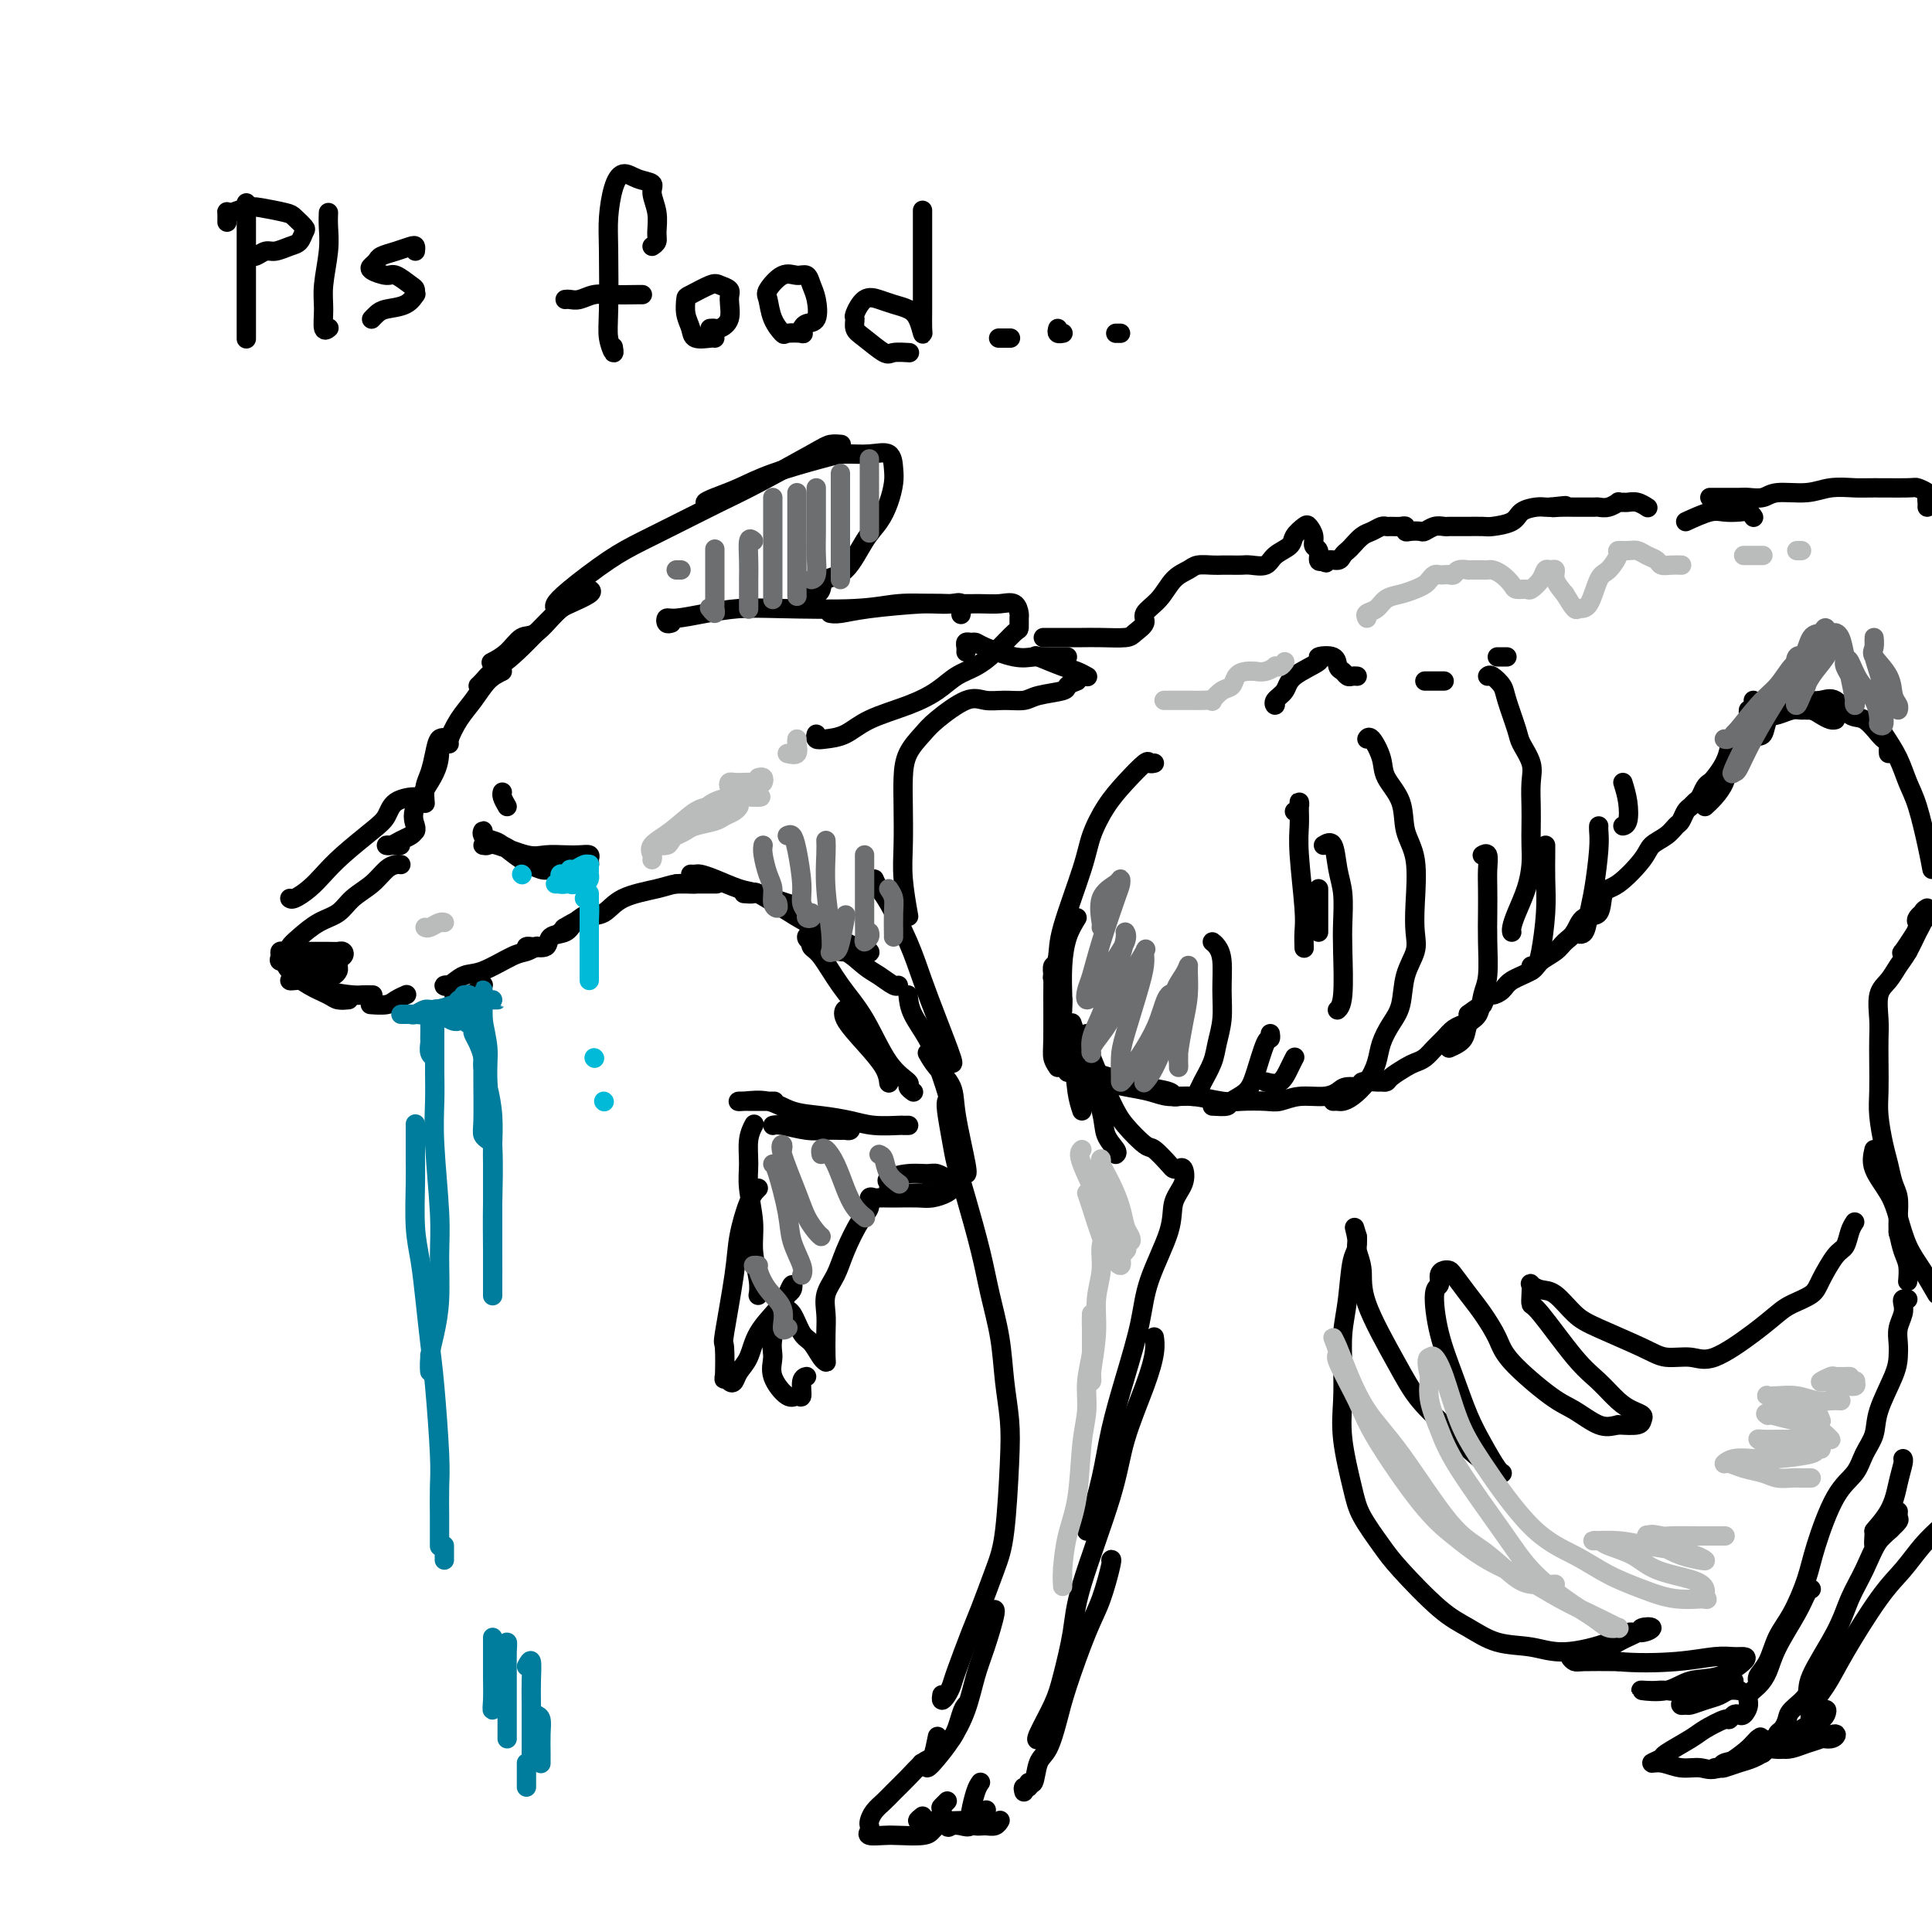 <svg viewBox='0 0 400 400' version='1.1' xmlns='http://www.w3.org/2000/svg' xmlns:xlink='http://www.w3.org/1999/xlink'><g fill='none' stroke='rgb(0,0,0)' stroke-width='4' stroke-linecap='round' stroke-linejoin='round'><path d='M122,122c0.389,0.225 0.778,0.450 0,1c-0.778,0.550 -2.725,1.425 -4,2c-1.275,0.575 -1.880,0.851 -3,2c-1.120,1.149 -2.756,3.170 -4,4c-1.244,0.830 -2.096,0.470 -3,1c-0.904,0.530 -1.859,1.950 -3,3c-1.141,1.050 -2.469,1.728 -3,2c-0.531,0.272 -0.266,0.136 0,0'/><path d='M119,124c-0.922,0.469 -1.844,0.938 -4,3c-2.156,2.062 -5.544,5.715 -8,8c-2.456,2.285 -3.978,3.200 -5,4c-1.022,0.800 -1.544,1.485 -2,2c-0.456,0.515 -0.844,0.862 -1,1c-0.156,0.138 -0.078,0.069 0,0'/><path d='M104,139c-1.003,0.483 -2.006,0.967 -3,2c-0.994,1.033 -1.979,2.617 -3,4c-1.021,1.383 -2.078,2.567 -3,4c-0.922,1.433 -1.710,3.117 -2,4c-0.290,0.883 -0.083,0.967 0,1c0.083,0.033 0.041,0.017 0,0'/><path d='M93,153c-0.754,-0.236 -1.509,-0.473 -2,0c-0.491,0.473 -0.720,1.654 -1,3c-0.280,1.346 -0.611,2.856 -1,4c-0.389,1.144 -0.835,1.924 -1,3c-0.165,1.076 -0.047,2.450 0,3c0.047,0.550 0.024,0.275 0,0'/><path d='M91,153c-0.008,0.461 -0.016,0.922 0,2c0.016,1.078 0.057,2.772 -1,5c-1.057,2.228 -3.211,4.989 -4,7c-0.789,2.011 -0.212,3.272 0,4c0.212,0.728 0.061,0.922 0,1c-0.061,0.078 -0.030,0.039 0,0'/><path d='M86,166c0.406,-0.460 0.811,-0.921 0,-1c-0.811,-0.079 -2.839,0.222 -4,1c-1.161,0.778 -1.454,2.032 -2,3c-0.546,0.968 -1.344,1.650 -3,3c-1.656,1.350 -4.171,3.367 -6,5c-1.829,1.633 -2.974,2.882 -4,4c-1.026,1.118 -1.935,2.104 -3,3c-1.065,0.896 -2.287,1.703 -3,2c-0.713,0.297 -0.918,0.085 -1,0c-0.082,-0.085 -0.041,-0.042 0,0'/><path d='M83,179c-0.259,-0.041 -0.519,-0.082 -1,0c-0.481,0.082 -1.184,0.286 -2,1c-0.816,0.714 -1.745,1.938 -3,3c-1.255,1.062 -2.838,1.962 -4,3c-1.162,1.038 -1.905,2.214 -3,3c-1.095,0.786 -2.542,1.181 -4,2c-1.458,0.819 -2.927,2.062 -4,3c-1.073,0.938 -1.752,1.572 -2,2c-0.248,0.428 -0.067,0.651 0,1c0.067,0.349 0.018,0.825 0,1c-0.018,0.175 -0.005,0.050 0,0c0.005,-0.050 0.003,-0.025 0,0'/><path d='M59,198c-0.021,0.273 -0.042,0.546 0,1c0.042,0.454 0.148,1.088 1,2c0.852,0.912 2.449,2.101 4,3c1.551,0.899 3.055,1.509 4,2c0.945,0.491 1.331,0.863 2,1c0.669,0.137 1.620,0.039 2,0c0.380,-0.039 0.190,-0.020 0,0'/><path d='M60,203c0.023,0.053 0.046,0.105 1,0c0.954,-0.105 2.837,-0.368 4,0c1.163,0.368 1.604,1.367 3,2c1.396,0.633 3.745,0.902 5,1c1.255,0.098 1.415,0.026 2,0c0.585,-0.026 1.596,-0.008 2,0c0.404,0.008 0.202,0.004 0,0'/><path d='M77,208c-0.295,-0.022 -0.590,-0.045 0,0c0.590,0.045 2.065,0.156 3,0c0.935,-0.156 1.329,-0.581 2,-1c0.671,-0.419 1.620,-0.834 2,-1c0.380,-0.166 0.190,-0.083 0,0'/><path d='M94,206c0.249,-0.022 0.497,-0.044 1,0c0.503,0.044 1.259,0.156 2,0c0.741,-0.156 1.467,-0.578 2,-1c0.533,-0.422 0.874,-0.844 1,-1c0.126,-0.156 0.036,-0.044 0,0c-0.036,0.044 -0.018,0.022 0,0'/><path d='M94,204c-0.888,-0.059 -1.777,-0.117 -2,0c-0.223,0.117 0.219,0.411 1,0c0.781,-0.411 1.901,-1.525 3,-2c1.099,-0.475 2.176,-0.310 4,-1c1.824,-0.690 4.396,-2.237 6,-3c1.604,-0.763 2.239,-0.744 3,-1c0.761,-0.256 1.646,-0.787 2,-1c0.354,-0.213 0.177,-0.106 0,0'/><path d='M109,196c0.092,-0.056 0.183,-0.111 1,0c0.817,0.111 2.359,0.390 3,0c0.641,-0.390 0.382,-1.449 1,-2c0.618,-0.551 2.113,-0.592 3,-1c0.887,-0.408 1.166,-1.181 2,-2c0.834,-0.819 2.225,-1.682 3,-2c0.775,-0.318 0.936,-0.091 1,0c0.064,0.091 0.032,0.045 0,0'/><path d='M116,193c0.517,-0.481 1.033,-0.961 1,-1c-0.033,-0.039 -0.617,0.365 0,0c0.617,-0.365 2.433,-1.499 4,-2c1.567,-0.501 2.885,-0.369 4,-1c1.115,-0.631 2.026,-2.026 4,-3c1.974,-0.974 5.012,-1.529 7,-2c1.988,-0.471 2.924,-0.858 4,-1c1.076,-0.142 2.290,-0.038 3,0c0.710,0.038 0.917,0.011 1,0c0.083,-0.011 0.041,-0.005 0,0'/><path d='M140,183c0.625,0.000 1.250,0.000 2,0c0.750,0.000 1.624,0.000 2,0c0.376,0.000 0.255,0.000 1,0c0.745,0.000 2.356,0.000 3,0c0.644,0.000 0.322,0.000 0,0'/><path d='M143,181c0.365,0.015 0.731,0.030 1,0c0.269,-0.030 0.442,-0.106 1,0c0.558,0.106 1.502,0.395 3,1c1.498,0.605 3.550,1.525 5,2c1.450,0.475 2.297,0.506 4,1c1.703,0.494 4.260,1.453 6,2c1.740,0.547 2.662,0.683 3,1c0.338,0.317 0.091,0.816 0,1c-0.091,0.184 -0.026,0.053 0,0c0.026,-0.053 0.013,-0.026 0,0'/><path d='M154,185c0.853,0.071 1.706,0.143 2,0c0.294,-0.143 0.030,-0.500 1,0c0.970,0.500 3.175,1.857 5,3c1.825,1.143 3.271,2.072 5,3c1.729,0.928 3.740,1.856 6,3c2.260,1.144 4.768,2.503 6,3c1.232,0.497 1.187,0.130 1,0c-0.187,-0.130 -0.515,-0.024 -1,0c-0.485,0.024 -1.125,-0.035 -2,0c-0.875,0.035 -1.984,0.165 -3,0c-1.016,-0.165 -1.938,-0.625 -3,-1c-1.062,-0.375 -2.262,-0.663 -3,-1c-0.738,-0.337 -1.012,-0.721 -1,-1c0.012,-0.279 0.309,-0.451 1,0c0.691,0.451 1.775,1.526 3,2c1.225,0.474 2.591,0.348 4,1c1.409,0.652 2.861,2.084 4,3c1.139,0.916 1.965,1.318 3,2c1.035,0.682 2.279,1.645 3,2c0.721,0.355 0.920,0.101 1,0c0.080,-0.101 0.040,-0.051 0,0'/><path d='M221,222c0.206,-0.015 0.412,-0.029 1,0c0.588,0.029 1.559,0.102 2,0c0.441,-0.102 0.352,-0.377 2,0c1.648,0.377 5.034,1.408 7,2c1.966,0.592 2.513,0.747 4,1c1.487,0.253 3.914,0.604 5,1c1.086,0.396 0.831,0.837 1,1c0.169,0.163 0.763,0.046 1,0c0.237,-0.046 0.119,-0.023 0,0'/><path d='M224,224c-0.197,-0.007 -0.395,-0.013 0,0c0.395,0.013 1.381,0.046 2,0c0.619,-0.046 0.869,-0.171 2,0c1.131,0.171 3.142,0.638 5,1c1.858,0.362 3.562,0.619 5,1c1.438,0.381 2.608,0.886 4,1c1.392,0.114 3.005,-0.165 5,0c1.995,0.165 4.374,0.772 6,1c1.626,0.228 2.501,0.076 4,0c1.499,-0.076 3.624,-0.076 5,0c1.376,0.076 2.005,0.226 3,0c0.995,-0.226 2.356,-0.830 4,-1c1.644,-0.170 3.572,0.094 5,0c1.428,-0.094 2.355,-0.547 3,-1c0.645,-0.453 1.009,-0.906 2,-1c0.991,-0.094 2.609,0.172 3,0c0.391,-0.172 -0.444,-0.780 0,-1c0.444,-0.220 2.167,-0.052 3,0c0.833,0.052 0.775,-0.014 1,0c0.225,0.014 0.732,0.107 1,0c0.268,-0.107 0.298,-0.413 1,-1c0.702,-0.587 2.075,-1.455 3,-2c0.925,-0.545 1.402,-0.766 2,-1c0.598,-0.234 1.315,-0.483 2,-1c0.685,-0.517 1.336,-1.304 2,-2c0.664,-0.696 1.341,-1.300 2,-2c0.659,-0.700 1.300,-1.497 2,-2c0.700,-0.503 1.458,-0.712 2,-1c0.542,-0.288 0.869,-0.654 1,-1c0.131,-0.346 0.065,-0.673 0,-1'/><path d='M304,210c3.103,-2.340 2.860,-1.691 3,-2c0.140,-0.309 0.664,-1.577 1,-2c0.336,-0.423 0.483,-0.000 1,0c0.517,0.000 1.402,-0.423 2,-1c0.598,-0.577 0.908,-1.310 2,-2c1.092,-0.690 2.964,-1.338 4,-2c1.036,-0.662 1.235,-1.337 2,-2c0.765,-0.663 2.097,-1.312 3,-2c0.903,-0.688 1.379,-1.414 2,-2c0.621,-0.586 1.388,-1.032 2,-2c0.612,-0.968 1.067,-2.458 2,-3c0.933,-0.542 2.342,-0.137 3,-1c0.658,-0.863 0.564,-2.993 1,-4c0.436,-1.007 1.402,-0.890 3,-2c1.598,-1.110 3.829,-3.448 5,-5c1.171,-1.552 1.284,-2.317 2,-3c0.716,-0.683 2.037,-1.282 3,-2c0.963,-0.718 1.567,-1.555 2,-2c0.433,-0.445 0.693,-0.500 1,-1c0.307,-0.500 0.659,-1.447 1,-2c0.341,-0.553 0.669,-0.712 1,-1c0.331,-0.288 0.665,-0.706 1,-1c0.335,-0.294 0.671,-0.466 1,-1c0.329,-0.534 0.652,-1.432 1,-2c0.348,-0.568 0.720,-0.807 1,-1c0.280,-0.193 0.467,-0.339 1,-1c0.533,-0.661 1.411,-1.837 2,-3c0.589,-1.163 0.889,-2.313 1,-3c0.111,-0.687 0.032,-0.911 0,-1c-0.032,-0.089 -0.016,-0.045 0,0'/><path d='M359,152c0.340,-0.334 0.679,-0.668 1,-1c0.321,-0.332 0.622,-0.664 1,-1c0.378,-0.336 0.833,-0.678 1,-1c0.167,-0.322 0.045,-0.625 0,-1c-0.045,-0.375 -0.013,-0.821 0,-1c0.013,-0.179 0.006,-0.089 0,0'/><path d='M363,145c0.000,0.000 0.100,0.100 0.1,0.1'/><path d='M247,227c0.364,-0.293 0.728,-0.586 1,-1c0.272,-0.414 0.451,-0.947 1,-2c0.549,-1.053 1.468,-2.624 2,-4c0.532,-1.376 0.676,-2.557 1,-4c0.324,-1.443 0.829,-3.147 1,-5c0.171,-1.853 0.007,-3.856 0,-6c-0.007,-2.144 0.142,-4.430 0,-6c-0.142,-1.570 -0.577,-2.423 -1,-3c-0.423,-0.577 -0.835,-0.879 -1,-1c-0.165,-0.121 -0.082,-0.060 0,0'/><path d='M251,229c1.233,0.072 2.466,0.145 3,0c0.534,-0.145 0.367,-0.507 1,-1c0.633,-0.493 2.064,-1.117 3,-2c0.936,-0.883 1.375,-2.027 2,-4c0.625,-1.973 1.436,-4.776 2,-6c0.564,-1.224 0.883,-0.868 1,-1c0.117,-0.132 0.034,-0.752 0,-1c-0.034,-0.248 -0.017,-0.124 0,0'/><path d='M262,224c1.072,0.279 2.144,0.558 3,0c0.856,-0.558 1.498,-1.954 2,-3c0.502,-1.046 0.866,-1.743 1,-2c0.134,-0.257 0.038,-0.073 0,0c-0.038,0.073 -0.019,0.037 0,0'/><path d='M276,228c0.350,-0.013 0.699,-0.026 1,0c0.301,0.026 0.552,0.090 1,0c0.448,-0.090 1.092,-0.334 2,-1c0.908,-0.666 2.079,-1.754 3,-3c0.921,-1.246 1.594,-2.650 2,-4c0.406,-1.350 0.547,-2.647 1,-4c0.453,-1.353 1.218,-2.762 2,-4c0.782,-1.238 1.582,-2.304 2,-4c0.418,-1.696 0.454,-4.021 1,-6c0.546,-1.979 1.603,-3.612 2,-5c0.397,-1.388 0.134,-2.530 0,-4c-0.134,-1.470 -0.138,-3.268 0,-6c0.138,-2.732 0.417,-6.400 0,-9c-0.417,-2.600 -1.530,-4.134 -2,-6c-0.470,-1.866 -0.298,-4.066 -1,-6c-0.702,-1.934 -2.279,-3.604 -3,-5c-0.721,-1.396 -0.585,-2.519 -1,-4c-0.415,-1.481 -1.381,-3.322 -2,-4c-0.619,-0.678 -0.891,-0.194 -1,0c-0.109,0.194 -0.054,0.097 0,0'/><path d='M300,217c1.209,-0.539 2.419,-1.078 3,-2c0.581,-0.922 0.534,-2.226 1,-3c0.466,-0.774 1.445,-1.017 2,-2c0.555,-0.983 0.685,-2.706 1,-4c0.315,-1.294 0.816,-2.159 1,-4c0.184,-1.841 0.050,-4.659 0,-7c-0.050,-2.341 -0.017,-4.207 0,-6c0.017,-1.793 0.018,-3.514 0,-5c-0.018,-1.486 -0.056,-2.739 0,-4c0.056,-1.261 0.208,-2.532 0,-3c-0.208,-0.468 -0.774,-0.134 -1,0c-0.226,0.134 -0.113,0.067 0,0'/><path d='M317,200c-0.091,0.497 -0.182,0.995 0,1c0.182,0.005 0.637,-0.481 1,-1c0.363,-0.519 0.633,-1.071 1,-3c0.367,-1.929 0.830,-5.235 1,-8c0.170,-2.765 0.045,-4.989 0,-7c-0.045,-2.011 -0.012,-3.811 0,-5c0.012,-1.189 0.003,-1.768 0,-2c-0.003,-0.232 -0.002,-0.116 0,0'/><path d='M326,193c0.754,0.358 1.509,0.716 2,0c0.491,-0.716 0.720,-2.507 1,-4c0.280,-1.493 0.611,-2.687 1,-5c0.389,-2.313 0.836,-5.744 1,-8c0.164,-2.256 0.044,-3.338 0,-4c-0.044,-0.662 -0.013,-0.903 0,-1c0.013,-0.097 0.006,-0.048 0,0'/><path d='M353,167c0.638,-0.589 1.277,-1.178 2,-2c0.723,-0.822 1.532,-1.878 2,-3c0.468,-1.122 0.597,-2.311 1,-3c0.403,-0.689 1.080,-0.877 2,-2c0.920,-1.123 2.085,-3.180 3,-4c0.915,-0.820 1.582,-0.401 2,-1c0.418,-0.599 0.587,-2.214 1,-3c0.413,-0.786 1.069,-0.744 2,-1c0.931,-0.256 2.137,-0.811 3,-1c0.863,-0.189 1.384,-0.012 2,0c0.616,0.012 1.328,-0.140 2,0c0.672,0.140 1.304,0.574 2,1c0.696,0.426 1.454,0.846 2,1c0.546,0.154 0.878,0.041 1,0c0.122,-0.041 0.035,-0.012 0,0c-0.035,0.012 -0.017,0.006 0,0'/><path d='M374,147c0.354,0.000 0.708,0.000 1,0c0.292,0.000 0.523,0.000 1,0c0.477,0.000 1.200,0.000 2,0c0.800,0.000 1.677,0.000 2,0c0.323,0.000 0.092,-0.000 0,0c-0.092,0.000 -0.046,0.000 0,0'/><path d='M371,145c1.000,-0.024 2.000,-0.048 3,0c1.000,0.048 2.001,0.167 3,0c0.999,-0.167 1.995,-0.619 3,0c1.005,0.619 2.020,2.309 3,3c0.980,0.691 1.927,0.384 3,1c1.073,0.616 2.274,2.154 3,3c0.726,0.846 0.979,1.001 1,1c0.021,-0.001 -0.191,-0.158 0,0c0.191,0.158 0.783,0.630 1,1c0.217,0.370 0.058,0.638 0,1c-0.058,0.362 -0.017,0.818 0,1c0.017,0.182 0.008,0.091 0,0'/><path d='M223,141c-0.866,0.331 -1.732,0.663 -2,1c-0.268,0.337 0.063,0.680 -1,1c-1.063,0.320 -3.520,0.618 -5,1c-1.480,0.382 -1.982,0.847 -3,1c-1.018,0.153 -2.551,-0.007 -4,0c-1.449,0.007 -2.815,0.181 -4,0c-1.185,-0.181 -2.188,-0.717 -4,0c-1.812,0.717 -4.433,2.688 -6,4c-1.567,1.312 -2.080,1.966 -3,3c-0.920,1.034 -2.248,2.447 -3,4c-0.752,1.553 -0.930,3.247 -1,5c-0.070,1.753 -0.033,3.564 0,6c0.033,2.436 0.060,5.498 0,8c-0.060,2.502 -0.209,4.443 0,7c0.209,2.557 0.774,5.731 1,7c0.226,1.269 0.113,0.635 0,0'/><path d='M181,182c0.298,0.696 0.596,1.392 1,2c0.404,0.608 0.915,1.127 2,3c1.085,1.873 2.746,5.101 4,8c1.254,2.899 2.101,5.470 3,8c0.899,2.530 1.849,5.018 3,8c1.151,2.982 2.502,6.457 3,8c0.498,1.543 0.142,1.155 0,1c-0.142,-0.155 -0.071,-0.078 0,0'/><path d='M188,206c0.129,1.236 0.259,2.472 1,4c0.741,1.528 2.094,3.349 3,5c0.906,1.651 1.367,3.133 2,5c0.633,1.867 1.440,4.118 2,6c0.560,1.882 0.874,3.395 1,4c0.126,0.605 0.063,0.303 0,0'/><path d='M192,218c0.520,0.920 1.039,1.840 2,3c0.961,1.160 2.362,2.559 3,4c0.638,1.441 0.511,2.922 1,6c0.489,3.078 1.593,7.752 2,10c0.407,2.248 0.116,2.071 0,2c-0.116,-0.071 -0.058,-0.035 0,0'/><path d='M196,228c-0.007,0.020 -0.013,0.040 0,0c0.013,-0.040 0.047,-0.141 0,0c-0.047,0.141 -0.175,0.523 0,2c0.175,1.477 0.651,4.047 1,6c0.349,1.953 0.569,3.289 1,5c0.431,1.711 1.071,3.799 2,7c0.929,3.201 2.147,7.516 3,11c0.853,3.484 1.339,6.139 2,9c0.661,2.861 1.495,5.930 2,9c0.505,3.070 0.680,6.141 1,9c0.320,2.859 0.783,5.507 1,8c0.217,2.493 0.187,4.829 0,9c-0.187,4.171 -0.530,10.175 -1,14c-0.470,3.825 -1.068,5.472 -2,8c-0.932,2.528 -2.200,5.938 -3,8c-0.800,2.062 -1.132,2.778 -2,5c-0.868,2.222 -2.271,5.951 -3,8c-0.729,2.049 -0.784,2.420 -1,3c-0.216,0.580 -0.594,1.371 -1,2c-0.406,0.629 -0.841,1.096 -1,1c-0.159,-0.096 -0.043,-0.757 0,-1c0.043,-0.243 0.012,-0.070 0,0c-0.012,0.070 -0.006,0.035 0,0'/><path d='M205,334c0.600,-0.656 1.199,-1.313 1,0c-0.199,1.313 -1.197,4.595 -2,7c-0.803,2.405 -1.410,3.931 -2,6c-0.590,2.069 -1.164,4.680 -2,7c-0.836,2.320 -1.934,4.349 -3,6c-1.066,1.651 -2.100,2.925 -3,4c-0.900,1.075 -1.667,1.951 -2,2c-0.333,0.049 -0.234,-0.729 0,-1c0.234,-0.271 0.601,-0.034 1,-1c0.399,-0.966 0.828,-3.133 1,-4c0.172,-0.867 0.086,-0.433 0,0'/><path d='M200,353c-0.283,0.326 -0.567,0.651 -1,2c-0.433,1.349 -1.017,3.721 -2,5c-0.983,1.279 -2.367,1.467 -3,2c-0.633,0.533 -0.517,1.413 -1,2c-0.483,0.587 -1.567,0.882 -2,1c-0.433,0.118 -0.217,0.059 0,0'/><path d='M193,364c-0.584,0.161 -1.168,0.322 -2,1c-0.832,0.678 -1.911,1.873 -3,3c-1.089,1.127 -2.187,2.186 -3,3c-0.813,0.814 -1.342,1.384 -2,2c-0.658,0.616 -1.447,1.279 -2,2c-0.553,0.721 -0.871,1.500 -1,2c-0.129,0.500 -0.070,0.722 0,1c0.070,0.278 0.151,0.611 0,1c-0.151,0.389 -0.535,0.833 0,1c0.535,0.167 1.989,0.055 3,0c1.011,-0.055 1.577,-0.053 3,0c1.423,0.053 3.701,0.159 5,0c1.299,-0.159 1.619,-0.581 2,-1c0.381,-0.419 0.823,-0.834 1,-1c0.177,-0.166 0.088,-0.083 0,0'/><path d='M196,373c0.106,-0.107 0.213,-0.214 0,0c-0.213,0.214 -0.745,0.750 -1,1c-0.255,0.250 -0.234,0.212 0,1c0.234,0.788 0.679,2.400 1,3c0.321,0.600 0.517,0.188 1,0c0.483,-0.188 1.253,-0.154 2,0c0.747,0.154 1.470,0.426 2,0c0.530,-0.426 0.866,-1.550 1,-2c0.134,-0.450 0.067,-0.225 0,0'/><path d='M203,369c-0.314,0.445 -0.628,0.889 -1,2c-0.372,1.111 -0.801,2.887 -1,4c-0.199,1.113 -0.169,1.562 0,2c0.169,0.438 0.476,0.863 1,1c0.524,0.137 1.264,-0.015 2,0c0.736,0.015 1.467,0.196 2,0c0.533,-0.196 0.866,-0.770 1,-1c0.134,-0.230 0.067,-0.115 0,0'/><path d='M191,376c-0.541,0.422 -1.081,0.845 -1,1c0.081,0.155 0.784,0.044 1,0c0.216,-0.044 -0.054,-0.019 1,0c1.054,0.019 3.432,0.033 5,0c1.568,-0.033 2.328,-0.112 3,0c0.672,0.112 1.258,0.415 2,0c0.742,-0.415 1.641,-1.547 2,-2c0.359,-0.453 0.180,-0.226 0,0'/><path d='M212,371c-0.120,-0.461 -0.240,-0.921 0,-1c0.240,-0.079 0.841,0.225 1,0c0.159,-0.225 -0.123,-0.978 0,-1c0.123,-0.022 0.650,0.689 1,0c0.350,-0.689 0.523,-2.777 1,-4c0.477,-1.223 1.258,-1.579 2,-3c0.742,-1.421 1.446,-3.905 2,-6c0.554,-2.095 0.957,-3.801 2,-7c1.043,-3.199 2.724,-7.890 4,-11c1.276,-3.110 2.146,-4.638 3,-7c0.854,-2.362 1.691,-5.559 2,-7c0.309,-1.441 0.088,-1.126 0,-1c-0.088,0.126 -0.044,0.063 0,0'/><path d='M216,358c-0.344,0.809 -0.688,1.618 -1,2c-0.312,0.382 -0.593,0.336 0,-1c0.593,-1.336 2.060,-3.964 3,-6c0.940,-2.036 1.352,-3.480 2,-6c0.648,-2.520 1.532,-6.114 2,-9c0.468,-2.886 0.522,-5.062 2,-10c1.478,-4.938 4.382,-12.637 6,-18c1.618,-5.363 1.950,-8.390 3,-12c1.050,-3.610 2.817,-7.803 4,-11c1.183,-3.197 1.780,-5.399 2,-7c0.220,-1.601 0.063,-2.600 0,-3c-0.063,-0.400 -0.031,-0.200 0,0'/><path d='M225,317c1.110,-3.776 2.220,-7.551 3,-11c0.780,-3.449 1.229,-6.571 2,-10c0.771,-3.429 1.865,-7.165 3,-11c1.135,-3.835 2.311,-7.768 3,-11c0.689,-3.232 0.889,-5.763 2,-9c1.111,-3.237 3.132,-7.179 4,-10c0.868,-2.821 0.583,-4.521 1,-6c0.417,-1.479 1.536,-2.737 2,-4c0.464,-1.263 0.272,-2.532 0,-3c-0.272,-0.468 -0.623,-0.136 -1,0c-0.377,0.136 -0.779,0.077 -1,0c-0.221,-0.077 -0.259,-0.171 -1,-1c-0.741,-0.829 -2.184,-2.392 -3,-3c-0.816,-0.608 -1.003,-0.260 -2,-1c-0.997,-0.740 -2.803,-2.566 -4,-4c-1.197,-1.434 -1.785,-2.475 -3,-5c-1.215,-2.525 -3.058,-6.532 -4,-9c-0.942,-2.468 -0.984,-3.395 -1,-4c-0.016,-0.605 -0.004,-0.887 0,-1c0.004,-0.113 0.002,-0.056 0,0'/><path d='M231,239c0.217,-0.173 0.434,-0.346 0,-1c-0.434,-0.654 -1.517,-1.790 -2,-3c-0.483,-1.210 -0.364,-2.493 -1,-5c-0.636,-2.507 -2.026,-6.239 -3,-9c-0.974,-2.761 -1.531,-4.551 -2,-6c-0.469,-1.449 -0.848,-2.557 -1,-3c-0.152,-0.443 -0.076,-0.222 0,0'/><path d='M224,230c-0.370,-1.106 -0.740,-2.212 -1,-4c-0.260,-1.788 -0.409,-4.258 -1,-7c-0.591,-2.742 -1.622,-5.756 -2,-8c-0.378,-2.244 -0.102,-3.720 0,-4c0.102,-0.280 0.029,0.634 0,1c-0.029,0.366 -0.015,0.183 0,0'/><path d='M219,221c-0.423,-0.637 -0.846,-1.274 -1,-2c-0.154,-0.726 -0.037,-1.539 0,-4c0.037,-2.461 -0.004,-6.568 0,-9c0.004,-2.432 0.053,-3.188 0,-4c-0.053,-0.812 -0.206,-1.680 0,-2c0.206,-0.320 0.773,-0.091 1,0c0.227,0.091 0.113,0.046 0,0'/><path d='M139,129c-0.399,0.119 -0.797,0.238 -1,0c-0.203,-0.238 -0.209,-0.835 0,-1c0.209,-0.165 0.634,0.100 2,0c1.366,-0.100 3.675,-0.567 6,-1c2.325,-0.433 4.667,-0.834 7,-1c2.333,-0.166 4.659,-0.096 9,0c4.341,0.096 10.698,0.220 15,0c4.302,-0.220 6.550,-0.784 9,-1c2.450,-0.216 5.101,-0.086 7,0c1.899,0.086 3.045,0.126 4,0c0.955,-0.126 1.719,-0.419 2,0c0.281,0.419 0.080,1.548 0,2c-0.080,0.452 -0.040,0.226 0,0'/><path d='M172,127c-0.124,-0.022 -0.248,-0.044 0,0c0.248,0.044 0.867,0.155 2,0c1.133,-0.155 2.782,-0.577 6,-1c3.218,-0.423 8.007,-0.847 11,-1c2.993,-0.153 4.189,-0.034 6,0c1.811,0.034 4.236,-0.017 6,0c1.764,0.017 2.865,0.103 4,0c1.135,-0.103 2.304,-0.395 3,0c0.696,0.395 0.921,1.477 1,2c0.079,0.523 0.013,0.486 0,1c-0.013,0.514 0.027,1.579 0,2c-0.027,0.421 -0.119,0.199 -1,1c-0.881,0.801 -2.549,2.626 -4,4c-1.451,1.374 -2.684,2.296 -4,3c-1.316,0.704 -2.714,1.190 -4,2c-1.286,0.810 -2.459,1.944 -4,3c-1.541,1.056 -3.450,2.035 -6,3c-2.550,0.965 -5.741,1.915 -8,3c-2.259,1.085 -3.586,2.305 -5,3c-1.414,0.695 -2.915,0.867 -4,1c-1.085,0.133 -1.754,0.228 -2,0c-0.246,-0.228 -0.070,-0.779 0,-1c0.070,-0.221 0.035,-0.110 0,0'/><path d='M115,126c-0.140,-0.239 -0.281,-0.478 0,-1c0.281,-0.522 0.982,-1.325 3,-3c2.018,-1.675 5.352,-4.220 8,-6c2.648,-1.780 4.611,-2.795 7,-4c2.389,-1.205 5.206,-2.600 8,-4c2.794,-1.400 5.565,-2.806 8,-4c2.435,-1.194 4.534,-2.176 8,-4c3.466,-1.824 8.300,-4.489 11,-6c2.700,-1.511 3.265,-1.868 4,-2c0.735,-0.132 1.638,-0.038 2,0c0.362,0.038 0.181,0.019 0,0'/><path d='M147,104c-0.535,0.071 -1.070,0.142 -1,0c0.070,-0.142 0.744,-0.497 2,-1c1.256,-0.503 3.094,-1.153 5,-2c1.906,-0.847 3.880,-1.890 7,-3c3.120,-1.110 7.386,-2.288 10,-3c2.614,-0.712 3.577,-0.957 5,-1c1.423,-0.043 3.307,0.116 5,0c1.693,-0.116 3.194,-0.506 4,0c0.806,0.506 0.915,1.906 1,3c0.085,1.094 0.145,1.880 0,3c-0.145,1.120 -0.494,2.575 -1,4c-0.506,1.425 -1.168,2.819 -2,4c-0.832,1.181 -1.833,2.148 -3,4c-1.167,1.852 -2.498,4.587 -4,6c-1.502,1.413 -3.173,1.503 -4,2c-0.827,0.497 -0.809,1.401 -1,2c-0.191,0.599 -0.590,0.892 -1,1c-0.410,0.108 -0.831,0.031 -1,0c-0.169,-0.031 -0.084,-0.015 0,0'/><path d='M100,175c0.353,0.061 0.706,0.121 1,0c0.294,-0.121 0.529,-0.425 2,0c1.471,0.425 4.177,1.577 6,2c1.823,0.423 2.761,0.116 4,0c1.239,-0.116 2.778,-0.041 4,0c1.222,0.041 2.128,0.048 3,0c0.872,-0.048 1.710,-0.153 2,0c0.290,0.153 0.031,0.563 0,1c-0.031,0.437 0.168,0.901 0,1c-0.168,0.099 -0.701,-0.168 -1,0c-0.299,0.168 -0.365,0.772 -1,1c-0.635,0.228 -1.840,0.079 -3,0c-1.160,-0.079 -2.274,-0.087 -3,0c-0.726,0.087 -1.064,0.269 -2,0c-0.936,-0.269 -2.471,-0.991 -4,-2c-1.529,-1.009 -3.051,-2.306 -4,-3c-0.949,-0.694 -1.324,-0.785 -2,-1c-0.676,-0.215 -1.652,-0.554 -2,-1c-0.348,-0.446 -0.067,-1.000 0,-1c0.067,0.000 -0.078,0.554 0,1c0.078,0.446 0.381,0.785 1,1c0.619,0.215 1.556,0.306 3,1c1.444,0.694 3.395,1.990 5,3c1.605,1.010 2.865,1.735 4,2c1.135,0.265 2.147,0.071 3,0c0.853,-0.071 1.548,-0.019 2,0c0.452,0.019 0.660,0.005 1,0c0.340,-0.005 0.811,-0.001 1,0c0.189,0.001 0.094,0.001 0,0'/><path d='M105,167c-0.422,-0.733 -0.844,-1.467 -1,-2c-0.156,-0.533 -0.044,-0.867 0,-1c0.044,-0.133 0.022,-0.067 0,0'/><path d='M86,172c-0.247,0.340 -0.494,0.679 -1,1c-0.506,0.321 -1.272,0.622 -2,1c-0.728,0.378 -1.420,0.833 -2,1c-0.580,0.167 -1.049,0.045 -1,0c0.049,-0.045 0.615,-0.012 1,0c0.385,0.012 0.588,0.003 1,0c0.412,-0.003 1.034,-0.001 1,0c-0.034,0.001 -0.724,0.000 -1,0c-0.276,-0.000 -0.138,-0.000 0,0'/><path d='M64,201c-0.049,-0.414 -0.098,-0.828 0,-1c0.098,-0.172 0.342,-0.101 0,0c-0.342,0.101 -1.269,0.234 -2,0c-0.731,-0.234 -1.265,-0.833 -2,-1c-0.735,-0.167 -1.669,0.099 -2,0c-0.331,-0.099 -0.057,-0.562 0,-1c0.057,-0.438 -0.101,-0.849 0,-1c0.101,-0.151 0.461,-0.041 1,0c0.539,0.041 1.256,0.014 3,0c1.744,-0.014 4.514,-0.015 6,0c1.486,0.015 1.690,0.045 2,0c0.310,-0.045 0.728,-0.166 1,0c0.272,0.166 0.397,0.618 0,1c-0.397,0.382 -1.315,0.693 -2,1c-0.685,0.307 -1.135,0.611 -2,1c-0.865,0.389 -2.144,0.865 -3,1c-0.856,0.135 -1.289,-0.069 -2,0c-0.711,0.069 -1.701,0.411 -2,0c-0.299,-0.411 0.095,-1.574 0,-2c-0.095,-0.426 -0.677,-0.115 0,0c0.677,0.115 2.612,0.034 4,0c1.388,-0.034 2.229,-0.020 3,0c0.771,0.020 1.472,0.048 2,0c0.528,-0.048 0.884,-0.170 1,0c0.116,0.170 -0.008,0.634 0,1c0.008,0.366 0.146,0.634 0,1c-0.146,0.366 -0.578,0.829 -1,1c-0.422,0.171 -0.835,0.049 -1,0c-0.165,-0.049 -0.083,-0.024 0,0'/><path d='M168,196c0.037,-0.513 0.074,-1.027 0,-1c-0.074,0.027 -0.257,0.594 0,1c0.257,0.406 0.956,0.652 2,2c1.044,1.348 2.433,3.800 4,6c1.567,2.200 3.313,4.148 5,7c1.687,2.852 3.314,6.607 5,9c1.686,2.393 3.431,3.425 4,4c0.569,0.575 -0.039,0.693 0,1c0.039,0.307 0.725,0.802 1,1c0.275,0.198 0.137,0.099 0,0'/><path d='M175,210c0.091,-0.532 0.182,-1.063 0,-1c-0.182,0.063 -0.637,0.721 0,2c0.637,1.279 2.367,3.178 4,5c1.633,1.822 3.171,3.568 4,5c0.829,1.432 0.951,2.552 1,3c0.049,0.448 0.024,0.224 0,0'/><path d='M188,233c0.115,-0.002 0.231,-0.003 0,0c-0.231,0.003 -0.808,0.012 -1,0c-0.192,-0.012 0.000,-0.043 -1,0c-1.000,0.043 -3.193,0.162 -5,0c-1.807,-0.162 -3.230,-0.604 -5,-1c-1.770,-0.396 -3.888,-0.747 -6,-1c-2.112,-0.253 -4.220,-0.407 -6,-1c-1.780,-0.593 -3.233,-1.623 -5,-2c-1.767,-0.377 -3.850,-0.101 -5,0c-1.150,0.101 -1.369,0.027 -1,0c0.369,-0.027 1.326,-0.007 2,0c0.674,0.007 1.066,0.002 2,0c0.934,-0.002 2.410,-0.001 3,0c0.590,0.001 0.295,0.000 0,0'/><path d='M176,233c0.101,0.423 0.202,0.846 0,1c-0.202,0.154 -0.708,0.037 -1,0c-0.292,-0.037 -0.369,0.004 -1,0c-0.631,-0.004 -1.815,-0.054 -3,0c-1.185,0.054 -2.369,0.210 -4,0c-1.631,-0.210 -3.708,-0.787 -5,-1c-1.292,-0.213 -1.798,-0.061 -2,0c-0.202,0.061 -0.101,0.030 0,0'/><path d='M156,233c0.116,-0.216 0.231,-0.432 0,0c-0.231,0.432 -0.809,1.513 -1,3c-0.191,1.487 0.005,3.381 0,5c-0.005,1.619 -0.212,2.963 0,5c0.212,2.037 0.841,4.767 1,7c0.159,2.233 -0.153,3.970 0,6c0.153,2.030 0.772,4.354 1,6c0.228,1.646 0.065,2.613 0,3c-0.065,0.387 -0.033,0.193 0,0'/><path d='M157,246c-0.633,0.623 -1.266,1.247 -2,3c-0.734,1.753 -1.570,4.636 -2,7c-0.430,2.364 -0.456,4.208 -1,8c-0.544,3.792 -1.607,9.531 -2,12c-0.393,2.469 -0.116,1.668 0,3c0.116,1.332 0.072,4.796 0,6c-0.072,1.204 -0.170,0.147 0,0c0.170,-0.147 0.610,0.615 1,1c0.390,0.385 0.731,0.392 1,0c0.269,-0.392 0.467,-1.182 1,-2c0.533,-0.818 1.400,-1.663 2,-3c0.600,-1.337 0.932,-3.164 2,-5c1.068,-1.836 2.871,-3.679 4,-5c1.129,-1.321 1.583,-2.118 2,-3c0.417,-0.882 0.798,-1.849 1,-2c0.202,-0.151 0.227,0.514 0,1c-0.227,0.486 -0.704,0.793 -1,1c-0.296,0.207 -0.409,0.316 -1,2c-0.591,1.684 -1.658,4.944 -2,7c-0.342,2.056 0.042,2.907 0,4c-0.042,1.093 -0.510,2.426 0,4c0.510,1.574 1.997,3.388 3,4c1.003,0.612 1.523,0.020 2,0c0.477,-0.020 0.911,0.531 1,0c0.089,-0.531 -0.168,-2.143 0,-3c0.168,-0.857 0.762,-0.959 1,-1c0.238,-0.041 0.119,-0.020 0,0'/><path d='M162,271c0.665,0.008 1.331,0.016 2,1c0.669,0.984 1.342,2.944 2,4c0.658,1.056 1.301,1.210 2,2c0.699,0.790 1.456,2.218 2,3c0.544,0.782 0.876,0.919 1,1c0.124,0.081 0.039,0.105 0,-1c-0.039,-1.105 -0.034,-3.339 0,-5c0.034,-1.661 0.095,-2.749 0,-4c-0.095,-1.251 -0.347,-2.666 0,-4c0.347,-1.334 1.293,-2.585 2,-4c0.707,-1.415 1.173,-2.992 2,-5c0.827,-2.008 2.013,-4.447 3,-6c0.987,-1.553 1.773,-2.220 2,-3c0.227,-0.780 -0.107,-1.673 0,-2c0.107,-0.327 0.654,-0.088 1,0c0.346,0.088 0.490,0.024 1,0c0.510,-0.024 1.387,-0.009 2,0c0.613,0.009 0.964,0.013 2,0c1.036,-0.013 2.758,-0.042 4,0c1.242,0.042 2.005,0.154 3,0c0.995,-0.154 2.222,-0.574 3,-1c0.778,-0.426 1.105,-0.856 1,-1c-0.105,-0.144 -0.644,-0.000 -1,0c-0.356,0.000 -0.530,-0.143 -1,0c-0.470,0.143 -1.235,0.571 -2,1'/><path d='M193,247c-0.857,-0.013 -1.501,-0.045 -3,0c-1.499,0.045 -3.854,0.166 -5,0c-1.146,-0.166 -1.082,-0.619 -1,-1c0.082,-0.381 0.181,-0.692 0,-1c-0.181,-0.308 -0.644,-0.615 0,-1c0.644,-0.385 2.393,-0.849 4,-1c1.607,-0.151 3.070,0.011 4,0c0.930,-0.011 1.327,-0.195 2,0c0.673,0.195 1.621,0.770 2,1c0.379,0.230 0.190,0.115 0,0'/><path d='M200,135c0.024,-0.308 0.047,-0.617 0,-1c-0.047,-0.383 -0.165,-0.841 0,-1c0.165,-0.159 0.614,-0.018 1,0c0.386,0.018 0.711,-0.086 1,0c0.289,0.086 0.543,0.363 2,1c1.457,0.637 4.117,1.635 6,2c1.883,0.365 2.988,0.098 4,0c1.012,-0.098 1.931,-0.026 3,0c1.069,0.026 2.288,0.007 3,0c0.712,-0.007 0.918,-0.002 1,0c0.082,0.002 0.041,0.001 0,0'/><path d='M215,136c-0.491,-0.204 -0.982,-0.408 0,0c0.982,0.408 3.439,1.429 5,2c1.561,0.571 2.228,0.692 3,1c0.772,0.308 1.649,0.802 2,1c0.351,0.198 0.175,0.099 0,0'/><path d='M217,132c-0.497,0.000 -0.994,0.000 -1,0c-0.006,-0.000 0.478,-0.000 1,0c0.522,0.000 1.082,0.001 2,0c0.918,-0.001 2.195,-0.002 3,0c0.805,0.002 1.138,0.009 2,0c0.862,-0.009 2.253,-0.032 4,0c1.747,0.032 3.850,0.120 5,0c1.150,-0.120 1.346,-0.448 2,-1c0.654,-0.552 1.765,-1.328 2,-2c0.235,-0.672 -0.405,-1.242 0,-2c0.405,-0.758 1.855,-1.706 3,-3c1.145,-1.294 1.984,-2.935 3,-4c1.016,-1.065 2.209,-1.553 3,-2c0.791,-0.447 1.181,-0.852 2,-1c0.819,-0.148 2.068,-0.040 3,0c0.932,0.040 1.547,0.010 2,0c0.453,-0.010 0.744,-0.001 1,0c0.256,0.001 0.476,-0.006 1,0c0.524,0.006 1.353,0.024 2,0c0.647,-0.024 1.114,-0.089 2,0c0.886,0.089 2.192,0.332 3,0c0.808,-0.332 1.119,-1.239 2,-2c0.881,-0.761 2.331,-1.375 3,-2c0.669,-0.625 0.556,-1.260 1,-2c0.444,-0.740 1.443,-1.584 2,-2c0.557,-0.416 0.670,-0.405 1,0c0.330,0.405 0.876,1.205 1,2c0.124,0.795 -0.173,1.584 0,2c0.173,0.416 0.816,0.458 1,1c0.184,0.542 -0.090,1.583 0,2c0.090,0.417 0.545,0.208 1,0'/><path d='M274,116c0.736,1.070 0.578,0.246 1,0c0.422,-0.246 1.426,0.085 2,0c0.574,-0.085 0.720,-0.586 1,-1c0.280,-0.414 0.695,-0.742 1,-1c0.305,-0.258 0.502,-0.447 1,-1c0.498,-0.553 1.298,-1.469 2,-2c0.702,-0.531 1.305,-0.678 2,-1c0.695,-0.322 1.483,-0.819 2,-1c0.517,-0.181 0.765,-0.045 1,0c0.235,0.045 0.457,-0.002 1,0c0.543,0.002 1.406,0.053 2,0c0.594,-0.053 0.918,-0.209 1,0c0.082,0.209 -0.077,0.784 0,1c0.077,0.216 0.391,0.072 1,0c0.609,-0.072 1.512,-0.072 2,0c0.488,0.072 0.560,0.215 1,0c0.440,-0.215 1.249,-0.790 2,-1c0.751,-0.210 1.444,-0.056 2,0c0.556,0.056 0.977,0.015 1,0c0.023,-0.015 -0.350,-0.004 0,0c0.350,0.004 1.425,0.001 2,0c0.575,-0.001 0.652,0.000 1,0c0.348,-0.000 0.969,-0.002 1,0c0.031,0.002 -0.526,0.008 0,0c0.526,-0.008 2.136,-0.030 3,0c0.864,0.030 0.980,0.113 2,0c1.020,-0.113 2.942,-0.423 4,-1c1.058,-0.577 1.253,-1.423 2,-2c0.747,-0.577 2.047,-0.886 3,-1c0.953,-0.114 1.558,-0.033 2,0c0.442,0.033 0.721,0.016 1,0'/><path d='M321,105c5.623,-0.619 2.179,-0.166 1,0c-1.179,0.166 -0.093,0.044 1,0c1.093,-0.044 2.193,-0.011 3,0c0.807,0.011 1.320,-0.001 2,0c0.680,0.001 1.526,0.014 2,0c0.474,-0.014 0.575,-0.056 1,0c0.425,0.056 1.174,0.212 2,0c0.826,-0.212 1.729,-0.790 2,-1c0.271,-0.210 -0.092,-0.053 0,0c0.092,0.053 0.638,0.000 1,0c0.362,-0.000 0.540,0.051 1,0c0.460,-0.051 1.201,-0.206 2,0c0.799,0.206 1.657,0.773 2,1c0.343,0.227 0.172,0.113 0,0'/><path d='M354,103c0.812,0.001 1.625,0.001 2,0c0.375,-0.001 0.313,-0.004 1,0c0.687,0.004 2.122,0.016 3,0c0.878,-0.016 1.198,-0.061 2,0c0.802,0.061 2.084,0.227 3,0c0.916,-0.227 1.465,-0.845 3,-1c1.535,-0.155 4.054,0.155 6,0c1.946,-0.155 3.318,-0.774 5,-1c1.682,-0.226 3.674,-0.057 5,0c1.326,0.057 1.987,0.004 4,0c2.013,-0.004 5.376,0.040 7,0c1.624,-0.040 1.507,-0.165 2,0c0.493,0.165 1.596,0.619 2,1c0.404,0.381 0.108,0.690 0,1c-0.108,0.310 -0.029,0.622 0,1c0.029,0.378 0.008,0.822 0,1c-0.008,0.178 -0.004,0.089 0,0'/><path d='M390,152c1.088,1.643 2.175,3.285 3,5c0.825,1.715 1.386,3.501 2,5c0.614,1.499 1.281,2.711 2,5c0.719,2.289 1.491,5.654 2,8c0.509,2.346 0.754,3.673 1,5'/><path d='M399,189c0.000,-0.111 0.000,-0.222 0,0c0.000,0.222 0.000,0.778 0,1c0.000,0.222 0.000,0.111 0,0'/><path d='M388,238c-0.290,1.236 -0.580,2.472 0,4c0.580,1.528 2.031,3.349 3,5c0.969,1.651 1.456,3.133 2,5c0.544,1.867 1.147,4.118 2,6c0.853,1.882 1.958,3.395 3,5c1.042,1.605 2.021,3.303 3,5'/><path d='M393,255c0.310,1.440 0.619,2.881 1,4c0.381,1.119 0.833,1.917 1,3c0.167,1.083 0.048,2.452 0,3c-0.048,0.548 -0.024,0.274 0,0'/><path d='M395,269c-0.415,-0.072 -0.829,-0.144 -1,0c-0.171,0.144 -0.098,0.503 0,1c0.098,0.497 0.222,1.134 0,2c-0.222,0.866 -0.788,1.963 -1,3c-0.212,1.037 -0.069,2.013 0,3c0.069,0.987 0.065,1.985 0,3c-0.065,1.015 -0.190,2.046 -1,4c-0.810,1.954 -2.305,4.831 -3,7c-0.695,2.169 -0.588,3.629 -1,5c-0.412,1.371 -1.341,2.653 -2,4c-0.659,1.347 -1.047,2.758 -2,4c-0.953,1.242 -2.472,2.315 -4,5c-1.528,2.685 -3.066,6.980 -4,10c-0.934,3.020 -1.263,4.763 -2,7c-0.737,2.237 -1.882,4.968 -3,7c-1.118,2.032 -2.210,3.363 -3,5c-0.790,1.637 -1.280,3.578 -2,5c-0.720,1.422 -1.671,2.325 -2,3c-0.329,0.675 -0.036,1.123 0,1c0.036,-0.123 -0.186,-0.816 0,-1c0.186,-0.184 0.781,0.143 1,0c0.219,-0.143 0.063,-0.755 0,-1c-0.063,-0.245 -0.031,-0.122 0,0'/><path d='M375,329c-0.304,0.147 -0.609,0.294 -1,1c-0.391,0.706 -0.869,1.971 -2,4c-1.131,2.029 -2.915,4.822 -4,7c-1.085,2.178 -1.471,3.740 -2,5c-0.529,1.260 -1.203,2.219 -2,3c-0.797,0.781 -1.719,1.385 -2,2c-0.281,0.615 0.079,1.241 0,2c-0.079,0.759 -0.596,1.652 -1,2c-0.404,0.348 -0.696,0.152 -1,0c-0.304,-0.152 -0.620,-0.260 -1,0c-0.380,0.260 -0.824,0.889 -1,1c-0.176,0.111 -0.083,-0.297 -1,0c-0.917,0.297 -2.843,1.299 -4,2c-1.157,0.701 -1.545,1.101 -3,2c-1.455,0.899 -3.975,2.298 -5,3c-1.025,0.702 -0.553,0.709 -1,1c-0.447,0.291 -1.813,0.866 -2,1c-0.187,0.134 0.804,-0.173 2,0c1.196,0.173 2.596,0.827 4,1c1.404,0.173 2.811,-0.136 4,0c1.189,0.136 2.158,0.716 4,0c1.842,-0.716 4.556,-2.728 6,-4c1.444,-1.272 1.620,-1.804 2,-2c0.380,-0.196 0.966,-0.056 1,0c0.034,0.056 -0.483,0.028 -1,0'/><path d='M364,360c1.147,-0.872 0.016,-0.051 -1,1c-1.016,1.051 -1.915,2.334 -3,3c-1.085,0.666 -2.356,0.715 -3,1c-0.644,0.285 -0.661,0.805 -1,1c-0.339,0.195 -1.000,0.064 -1,0c0.000,-0.064 0.662,-0.061 1,0c0.338,0.061 0.352,0.180 1,0c0.648,-0.180 1.929,-0.660 3,-1c1.071,-0.340 1.932,-0.539 3,-1c1.068,-0.461 2.341,-1.183 3,-2c0.659,-0.817 0.702,-1.728 1,-2c0.298,-0.272 0.851,0.094 1,0c0.149,-0.094 -0.106,-0.647 0,-1c0.106,-0.353 0.574,-0.505 1,-1c0.426,-0.495 0.810,-1.334 1,-2c0.190,-0.666 0.186,-1.159 1,-2c0.814,-0.841 2.448,-2.028 3,-3c0.552,-0.972 0.023,-1.727 1,-4c0.977,-2.273 3.459,-6.063 5,-9c1.541,-2.937 2.140,-5.020 3,-7c0.860,-1.980 1.981,-3.858 3,-6c1.019,-2.142 1.935,-4.547 3,-6c1.065,-1.453 2.280,-1.953 3,-3c0.720,-1.047 0.947,-2.643 1,-3c0.053,-0.357 -0.066,0.523 0,1c0.066,0.477 0.319,0.552 0,1c-0.319,0.448 -1.210,1.269 -2,2c-0.790,0.731 -1.480,1.371 -2,2c-0.520,0.629 -0.871,1.246 -1,1c-0.129,-0.246 -0.037,-1.356 0,-2c0.037,-0.644 0.018,-0.822 0,-1'/><path d='M388,317c-0.199,0.016 1.803,-1.943 3,-4c1.197,-2.057 1.589,-4.211 2,-6c0.411,-1.789 0.841,-3.212 1,-4c0.159,-0.788 0.045,-0.939 0,-1c-0.045,-0.061 -0.023,-0.030 0,0'/><path d='M393,255c0.006,0.236 0.013,0.471 0,0c-0.013,-0.471 -0.045,-1.649 0,-3c0.045,-1.351 0.166,-2.875 0,-4c-0.166,-1.125 -0.619,-1.853 -1,-3c-0.381,-1.147 -0.691,-2.714 -1,-4c-0.309,-1.286 -0.619,-2.290 -1,-4c-0.381,-1.710 -0.834,-4.125 -1,-6c-0.166,-1.875 -0.046,-3.209 0,-5c0.046,-1.791 0.018,-4.040 0,-6c-0.018,-1.960 -0.027,-3.631 0,-5c0.027,-1.369 0.090,-2.438 0,-4c-0.090,-1.562 -0.333,-3.619 0,-5c0.333,-1.381 1.242,-2.086 2,-3c0.758,-0.914 1.366,-2.039 2,-3c0.634,-0.961 1.294,-1.760 2,-3c0.706,-1.240 1.457,-2.920 2,-4c0.543,-1.080 0.877,-1.560 1,-2c0.123,-0.440 0.035,-0.840 0,-1c-0.035,-0.160 -0.018,-0.080 0,0'/><path d='M395,197c-0.369,-0.081 -0.737,-0.161 -1,0c-0.263,0.161 -0.419,0.565 0,0c0.419,-0.565 1.415,-2.097 2,-3c0.585,-0.903 0.760,-1.177 1,-2c0.240,-0.823 0.544,-2.195 1,-3c0.456,-0.805 1.063,-1.041 1,-1c-0.063,0.041 -0.798,0.361 -1,1c-0.202,0.639 0.128,1.597 0,2c-0.128,0.403 -0.715,0.252 -1,0c-0.285,-0.252 -0.269,-0.606 0,-1c0.269,-0.394 0.791,-0.827 1,-1c0.209,-0.173 0.104,-0.087 0,0'/><path d='M349,108c1.850,-0.843 3.701,-1.686 5,-2c1.299,-0.314 2.047,-0.098 3,0c0.953,0.098 2.111,0.078 3,0c0.889,-0.078 1.509,-0.213 2,0c0.491,0.213 0.855,0.775 1,1c0.145,0.225 0.073,0.112 0,0'/><path d='M268,168c0.423,-0.283 0.846,-0.565 1,-1c0.154,-0.435 0.040,-1.022 0,-1c-0.040,0.022 -0.007,0.652 0,1c0.007,0.348 -0.012,0.413 0,1c0.012,0.587 0.056,1.695 0,3c-0.056,1.305 -0.211,2.805 0,6c0.211,3.195 0.789,8.083 1,11c0.211,2.917 0.057,3.862 0,5c-0.057,1.138 -0.016,2.468 0,3c0.016,0.532 0.008,0.266 0,0'/><path d='M274,175c0.762,-0.455 1.524,-0.910 2,0c0.476,0.910 0.664,3.185 1,5c0.336,1.815 0.818,3.169 1,5c0.182,1.831 0.063,4.137 0,6c-0.063,1.863 -0.068,3.283 0,6c0.068,2.717 0.211,6.732 0,9c-0.211,2.268 -0.774,2.791 -1,3c-0.226,0.209 -0.113,0.105 0,0'/><path d='M308,140c0.211,-0.180 0.422,-0.359 1,0c0.578,0.359 1.521,1.257 2,2c0.479,0.743 0.492,1.331 1,3c0.508,1.669 1.509,4.421 2,6c0.491,1.579 0.471,1.986 1,3c0.529,1.014 1.606,2.634 2,4c0.394,1.366 0.106,2.479 0,4c-0.106,1.521 -0.030,3.452 0,5c0.030,1.548 0.016,2.714 0,4c-0.016,1.286 -0.032,2.691 0,4c0.032,1.309 0.114,2.523 0,4c-0.114,1.477 -0.423,3.219 -1,5c-0.577,1.781 -1.423,3.602 -2,5c-0.577,1.398 -0.887,2.375 -1,3c-0.113,0.625 -0.030,0.899 0,1c0.030,0.101 0.009,0.029 0,0c-0.009,-0.029 -0.004,-0.014 0,0'/><path d='M336,162c0.393,1.268 0.786,2.536 1,4c0.214,1.464 0.250,3.125 0,4c-0.250,0.875 -0.786,0.964 -1,1c-0.214,0.036 -0.107,0.018 0,0'/><path d='M273,184c0.000,0.589 0.000,1.177 0,2c0.000,0.823 0.000,1.880 0,3c0.000,1.120 0.000,2.301 0,3c0.000,0.699 0.000,0.914 0,1c0.000,0.086 0.000,0.043 0,0'/><path d='M239,158c-0.404,0.091 -0.808,0.183 -1,0c-0.192,-0.183 -0.170,-0.640 -1,0c-0.830,0.640 -2.510,2.376 -4,4c-1.490,1.624 -2.791,3.136 -4,5c-1.209,1.864 -2.328,4.080 -3,6c-0.672,1.920 -0.898,3.544 -2,7c-1.102,3.456 -3.080,8.744 -4,12c-0.920,3.256 -0.783,4.481 -1,6c-0.217,1.519 -0.789,3.332 -1,4c-0.211,0.668 -0.060,0.191 0,0c0.060,-0.191 0.030,-0.095 0,0'/><path d='M223,190c-0.732,1.189 -1.464,2.379 -2,4c-0.536,1.621 -0.876,3.675 -1,6c-0.124,2.325 -0.033,4.922 0,6c0.033,1.078 0.009,0.636 0,1c-0.009,0.364 -0.003,1.532 0,2c0.003,0.468 0.001,0.234 0,0'/><path d='M264,145c0.056,0.494 0.112,0.987 0,1c-0.112,0.013 -0.390,-0.455 0,-1c0.390,-0.545 1.450,-1.167 2,-2c0.550,-0.833 0.592,-1.877 2,-3c1.408,-1.123 4.184,-2.326 5,-3c0.816,-0.674 -0.328,-0.818 0,-1c0.328,-0.182 2.129,-0.403 3,0c0.871,0.403 0.811,1.428 1,2c0.189,0.572 0.625,0.689 1,1c0.375,0.311 0.688,0.815 1,1c0.312,0.185 0.622,0.050 1,0c0.378,-0.050 0.822,-0.014 1,0c0.178,0.014 0.089,0.007 0,0'/><path d='M295,141c0.332,0.000 0.663,0.000 1,0c0.337,0.000 0.678,0.000 1,0c0.322,0.000 0.625,0.000 1,0c0.375,0.000 0.821,0.000 1,0c0.179,0.000 0.089,0.000 0,0'/><path d='M310,136c0.311,0.000 0.622,0.000 1,0c0.378,0.000 0.822,0.000 1,0c0.178,-0.000 0.089,0.000 0,0'/></g>
<g fill='none' stroke='rgb(0,124,156)' stroke-width='4' stroke-linecap='round' stroke-linejoin='round'><path d='M96,206c0.648,-0.092 1.296,-0.183 1,0c-0.296,0.183 -1.536,0.641 -2,1c-0.464,0.359 -0.152,0.618 -1,1c-0.848,0.382 -2.857,0.887 -4,1c-1.143,0.113 -1.421,-0.166 -2,0c-0.579,0.166 -1.459,0.777 -2,1c-0.541,0.223 -0.741,0.060 -1,0c-0.259,-0.060 -0.576,-0.015 -1,0c-0.424,0.015 -0.956,0.001 -1,0c-0.044,-0.001 0.401,0.010 1,0c0.599,-0.010 1.354,-0.041 2,0c0.646,0.041 1.184,0.156 2,0c0.816,-0.156 1.910,-0.581 3,-1c1.090,-0.419 2.176,-0.830 3,-1c0.824,-0.170 1.386,-0.098 2,0c0.614,0.098 1.279,0.222 2,0c0.721,-0.222 1.497,-0.792 2,-1c0.503,-0.208 0.735,-0.056 1,0c0.265,0.056 0.565,0.015 1,0c0.435,-0.015 1.005,-0.005 1,0c-0.005,0.005 -0.583,0.004 -1,0c-0.417,-0.004 -0.671,-0.012 -1,0c-0.329,0.012 -0.733,0.045 -1,0c-0.267,-0.045 -0.398,-0.167 -1,0c-0.602,0.167 -1.677,0.622 -2,1c-0.323,0.378 0.105,0.679 0,1c-0.105,0.321 -0.744,0.663 -1,1c-0.256,0.337 -0.128,0.668 0,1'/><path d='M96,211c-0.802,0.619 -0.308,0.166 0,0c0.308,-0.166 0.429,-0.045 1,0c0.571,0.045 1.592,0.013 2,0c0.408,-0.013 0.204,-0.006 0,0'/><path d='M100,206c-0.000,-0.135 -0.000,-0.270 0,0c0.000,0.270 0.000,0.943 0,2c-0.000,1.057 -0.001,2.496 0,4c0.001,1.504 0.004,3.072 0,5c-0.004,1.928 -0.015,4.215 0,7c0.015,2.785 0.056,6.066 0,8c-0.056,1.934 -0.207,2.521 0,3c0.207,0.479 0.774,0.851 1,1c0.226,0.149 0.113,0.074 0,0'/><path d='M100,207c-0.009,-0.990 -0.017,-1.980 0,-2c0.017,-0.020 0.061,0.930 0,2c-0.061,1.070 -0.227,2.260 0,4c0.227,1.740 0.845,4.031 1,6c0.155,1.969 -0.155,3.616 0,7c0.155,3.384 0.774,8.503 1,13c0.226,4.497 0.061,8.370 0,12c-0.061,3.630 -0.016,7.017 0,10c0.016,2.983 0.004,5.560 0,7c-0.004,1.440 -0.001,1.741 0,2c0.001,0.259 0.000,0.476 0,0c-0.000,-0.476 -0.000,-1.646 0,-3c0.000,-1.354 -0.000,-2.891 0,-5c0.000,-2.109 0.001,-4.789 0,-7c-0.001,-2.211 -0.003,-3.952 0,-6c0.003,-2.048 0.011,-4.401 0,-6c-0.011,-1.599 -0.041,-2.444 0,-4c0.041,-1.556 0.152,-3.824 0,-6c-0.152,-2.176 -0.566,-4.260 -1,-6c-0.434,-1.740 -0.887,-3.134 -1,-4c-0.113,-0.866 0.114,-1.203 0,-2c-0.114,-0.797 -0.569,-2.055 -1,-3c-0.431,-0.945 -0.836,-1.577 -1,-2c-0.164,-0.423 -0.085,-0.635 0,-1c0.085,-0.365 0.178,-0.881 0,-1c-0.178,-0.119 -0.625,0.160 -1,0c-0.375,-0.160 -0.679,-0.760 -1,-1c-0.321,-0.240 -0.661,-0.120 -1,0'/><path d='M95,211c-0.973,-3.106 0.094,-0.870 0,0c-0.094,0.870 -1.350,0.376 -2,0c-0.650,-0.376 -0.695,-0.634 -1,-1c-0.305,-0.366 -0.870,-0.841 -1,-1c-0.130,-0.159 0.175,-0.003 0,0c-0.175,0.003 -0.832,-0.146 -1,0c-0.168,0.146 0.151,0.587 0,1c-0.151,0.413 -0.774,0.797 -1,1c-0.226,0.203 -0.057,0.226 0,1c0.057,0.774 0.001,2.298 0,3c-0.001,0.702 0.051,0.580 0,1c-0.051,0.420 -0.206,1.382 0,2c0.206,0.618 0.773,0.891 1,1c0.227,0.109 0.113,0.055 0,0'/><path d='M90,209c-0.000,0.346 -0.000,0.692 0,1c0.000,0.308 0.000,0.579 0,1c-0.000,0.421 -0.001,0.992 0,2c0.001,1.008 0.004,2.452 0,4c-0.004,1.548 -0.015,3.201 0,5c0.015,1.799 0.057,3.746 0,6c-0.057,2.254 -0.214,4.815 0,9c0.214,4.185 0.800,9.994 1,14c0.200,4.006 0.015,6.208 0,9c-0.015,2.792 0.140,6.173 0,9c-0.140,2.827 -0.573,5.100 -1,7c-0.427,1.900 -0.846,3.427 -1,5c-0.154,1.573 -0.041,3.193 0,3c0.041,-0.193 0.012,-2.198 0,-3c-0.012,-0.802 -0.006,-0.401 0,0'/><path d='M86,234c0.000,-0.358 0.000,-0.715 0,-1c-0.000,-0.285 -0.001,-0.496 0,0c0.001,0.496 0.003,1.701 0,3c-0.003,1.299 -0.012,2.693 0,4c0.012,1.307 0.045,2.529 0,5c-0.045,2.471 -0.167,6.193 0,9c0.167,2.807 0.623,4.701 1,7c0.377,2.299 0.675,5.004 1,8c0.325,2.996 0.675,6.282 1,9c0.325,2.718 0.623,4.867 1,9c0.377,4.133 0.833,10.250 1,14c0.167,3.750 0.045,5.135 0,7c-0.045,1.865 -0.012,4.211 0,6c0.012,1.789 0.003,3.020 0,4c-0.003,0.980 -0.001,1.709 0,2c0.001,0.291 0.000,0.146 0,0'/><path d='M92,320c0.000,0.339 0.000,0.679 0,1c0.000,0.321 0.000,0.625 0,1c0.000,0.375 0.000,0.821 0,1c0.000,0.179 0.000,0.089 0,0'/><path d='M102,339c0.002,0.833 0.004,1.666 0,3c-0.004,1.334 -0.015,3.170 0,5c0.015,1.830 0.056,3.656 0,5c-0.056,1.344 -0.207,2.208 0,2c0.207,-0.208 0.774,-1.488 1,-2c0.226,-0.512 0.113,-0.256 0,0'/><path d='M104,341c0.423,-0.521 0.845,-1.041 1,-1c0.155,0.041 0.041,0.645 0,2c-0.041,1.355 -0.011,3.463 0,5c0.011,1.537 0.003,2.503 0,4c-0.003,1.497 -0.001,3.525 0,5c0.001,1.475 0.000,2.397 0,3c-0.000,0.603 -0.000,0.887 0,1c0.000,0.113 0.000,0.057 0,0'/><path d='M109,345c0.423,-0.775 0.845,-1.550 1,-1c0.155,0.550 0.041,2.424 0,4c-0.041,1.576 -0.011,2.853 0,5c0.011,2.147 0.003,5.163 0,7c-0.003,1.837 -0.001,2.495 0,3c0.001,0.505 0.000,0.859 0,1c-0.000,0.141 -0.000,0.071 0,0'/><path d='M111,355c0.423,0.188 0.845,0.376 1,1c0.155,0.624 0.041,1.683 0,3c-0.041,1.317 -0.011,2.893 0,4c0.011,1.107 0.003,1.745 0,2c-0.003,0.255 -0.002,0.128 0,0'/><path d='M109,365c0.000,0.649 0.000,1.298 0,2c0.000,0.702 0.000,1.458 0,2c0.000,0.542 -0.000,0.869 0,1c0.000,0.131 0.000,0.065 0,0'/></g>
<g fill='none' stroke='rgb(109,110,112)' stroke-width='4' stroke-linecap='round' stroke-linejoin='round'><path d='M180,95c0.000,0.112 0.000,0.223 0,1c0.000,0.777 0.000,2.219 0,3c0.000,0.781 0.000,0.900 0,2c0.000,1.100 0.000,3.181 0,5c0.000,1.819 0.000,3.377 0,4c0.000,0.623 0.000,0.312 0,0'/><path d='M174,98c0.000,1.547 0.000,3.094 0,5c0.000,1.906 0.000,4.171 0,6c0.000,1.829 0.000,3.222 0,5c0.000,1.778 0.000,3.940 0,5c0.000,1.060 0.000,1.017 0,1c0.000,-0.017 0.000,-0.009 0,0'/><path d='M169,101c0.001,0.202 0.001,0.404 0,1c-0.001,0.596 -0.004,1.585 0,3c0.004,1.415 0.015,3.255 0,5c-0.015,1.745 -0.056,3.396 0,5c0.056,1.604 0.207,3.163 0,4c-0.207,0.837 -0.774,0.954 -1,1c-0.226,0.046 -0.113,0.023 0,0'/><path d='M165,102c0.000,0.409 0.000,0.818 0,2c0.000,1.182 0.000,3.136 0,5c0.000,1.864 0.000,3.638 0,5c0.000,1.362 0.000,2.314 0,4c0.000,1.686 0.000,4.108 0,5c0.000,0.892 -0.000,0.255 0,0c0.000,-0.255 0.000,-0.127 0,0'/><path d='M160,103c0.000,-0.017 0.000,-0.034 0,1c0.000,1.034 0.000,3.118 0,5c0.000,1.882 0.000,3.562 0,5c0.000,1.438 0.000,2.633 0,4c0.000,1.367 0.000,2.907 0,4c0.000,1.093 0.000,1.741 0,2c0.000,0.259 0.000,0.130 0,0'/><path d='M156,112c-0.423,-0.360 -0.845,-0.720 -1,0c-0.155,0.720 -0.041,2.519 0,4c0.041,1.481 0.011,2.644 0,4c-0.011,1.356 -0.003,2.903 0,4c0.003,1.097 0.001,1.742 0,2c-0.001,0.258 -0.000,0.129 0,0'/><path d='M148,114c-0.000,-0.288 -0.000,-0.576 0,0c0.000,0.576 0.001,2.015 0,3c-0.001,0.985 -0.004,1.514 0,3c0.004,1.486 0.015,3.929 0,5c-0.015,1.071 -0.056,0.772 0,1c0.056,0.228 0.207,0.985 0,1c-0.207,0.015 -0.774,-0.710 -1,-1c-0.226,-0.290 -0.113,-0.145 0,0'/><path d='M141,118c-0.417,0.000 -0.833,0.000 -1,0c-0.167,0.000 -0.083,0.000 0,0'/><path d='M158,175c-0.081,0.462 -0.161,0.923 0,2c0.161,1.077 0.565,2.768 1,4c0.435,1.232 0.901,2.004 1,3c0.099,0.996 -0.169,2.215 0,3c0.169,0.785 0.776,1.134 1,1c0.224,-0.134 0.064,-0.753 0,-1c-0.064,-0.247 -0.032,-0.124 0,0'/><path d='M163,173c0.342,-0.156 0.684,-0.312 1,0c0.316,0.312 0.605,1.092 1,3c0.395,1.908 0.894,4.943 1,7c0.106,2.057 -0.182,3.136 0,4c0.182,0.864 0.833,1.513 1,2c0.167,0.487 -0.151,0.811 0,1c0.151,0.189 0.771,0.243 1,0c0.229,-0.243 0.065,-0.784 0,-1c-0.065,-0.216 -0.033,-0.108 0,0'/><path d='M171,174c0.030,0.716 0.060,1.431 0,3c-0.060,1.569 -0.209,3.990 0,7c0.209,3.010 0.777,6.608 1,9c0.223,2.392 0.102,3.579 0,4c-0.102,0.421 -0.185,0.077 0,0c0.185,-0.077 0.637,0.113 1,0c0.363,-0.113 0.636,-0.531 1,-2c0.364,-1.469 0.818,-3.991 1,-5c0.182,-1.009 0.091,-0.504 0,0'/><path d='M179,177c0.000,0.879 0.000,1.759 0,2c-0.000,0.241 -0.001,-0.155 0,1c0.001,1.155 0.004,3.862 0,6c-0.004,2.138 -0.015,3.708 0,5c0.015,1.292 0.057,2.308 0,3c-0.057,0.692 -0.211,1.062 0,1c0.211,-0.062 0.788,-0.555 1,-1c0.212,-0.445 0.061,-0.841 0,-1c-0.061,-0.159 -0.030,-0.079 0,0'/><path d='M184,184c0.423,0.619 0.845,1.238 1,2c0.155,0.762 0.041,1.668 0,3c-0.041,1.332 -0.011,3.089 0,4c0.011,0.911 0.003,0.974 0,1c-0.003,0.026 -0.002,0.013 0,0'/><path d='M156,262c0.458,-0.016 0.917,-0.031 1,0c0.083,0.031 -0.209,0.110 0,1c0.209,0.890 0.918,2.592 2,4c1.082,1.408 2.538,2.522 3,4c0.462,1.478 -0.068,3.321 0,4c0.068,0.679 0.734,0.194 1,0c0.266,-0.194 0.133,-0.097 0,0'/><path d='M160,241c0.210,0.085 0.421,0.170 1,2c0.579,1.830 1.528,5.405 2,8c0.472,2.595 0.467,4.211 1,6c0.533,1.789 1.605,3.751 2,5c0.395,1.249 0.113,1.785 0,2c-0.113,0.215 -0.056,0.107 0,0'/><path d='M162,238c0.079,-0.441 0.157,-0.882 0,-1c-0.157,-0.118 -0.550,0.088 0,2c0.550,1.912 2.042,5.532 3,8c0.958,2.468 1.380,3.785 2,5c0.620,1.215 1.436,2.327 2,3c0.564,0.673 0.875,0.907 1,1c0.125,0.093 0.062,0.047 0,0'/><path d='M170,239c-0.066,-0.365 -0.131,-0.729 0,-1c0.131,-0.271 0.459,-0.447 1,0c0.541,0.447 1.294,1.518 2,3c0.706,1.482 1.364,3.377 2,5c0.636,1.623 1.248,2.975 2,4c0.752,1.025 1.643,1.721 2,2c0.357,0.279 0.178,0.139 0,0'/><path d='M182,239c0.369,0.143 0.738,0.286 1,1c0.262,0.714 0.417,2.000 1,3c0.583,1.000 1.595,1.714 2,2c0.405,0.286 0.202,0.143 0,0'/><path d='M237,224c-0.140,0.146 -0.280,0.293 0,0c0.280,-0.293 0.979,-1.024 2,-3c1.021,-1.976 2.364,-5.195 3,-8c0.636,-2.805 0.563,-5.196 1,-7c0.437,-1.804 1.382,-3.020 2,-4c0.618,-0.980 0.908,-1.724 1,-2c0.092,-0.276 -0.014,-0.086 0,1c0.014,1.086 0.147,3.066 0,5c-0.147,1.934 -0.575,3.820 -1,6c-0.425,2.180 -0.846,4.652 -1,6c-0.154,1.348 -0.041,1.570 0,2c0.041,0.430 0.011,1.066 0,1c-0.011,-0.066 -0.001,-0.836 0,-2c0.001,-1.164 -0.006,-2.722 0,-4c0.006,-1.278 0.024,-2.276 0,-4c-0.024,-1.724 -0.091,-4.176 0,-5c0.091,-0.824 0.340,-0.021 0,0c-0.340,0.021 -1.268,-0.740 -2,0c-0.732,0.740 -1.268,2.983 -2,5c-0.732,2.017 -1.661,3.810 -3,6c-1.339,2.190 -3.090,4.777 -4,6c-0.910,1.223 -0.980,1.083 -1,1c-0.020,-0.083 0.009,-0.109 0,-1c-0.009,-0.891 -0.056,-2.648 0,-4c0.056,-1.352 0.213,-2.299 1,-5c0.787,-2.701 2.203,-7.155 3,-10c0.797,-2.845 0.977,-4.082 1,-5c0.023,-0.918 -0.109,-1.516 0,-2c0.109,-0.484 0.460,-0.852 0,0c-0.460,0.852 -1.730,2.926 -3,5'/><path d='M234,202c-0.995,1.788 -1.981,4.759 -3,7c-1.019,2.241 -2.071,3.753 -3,5c-0.929,1.247 -1.735,2.229 -2,3c-0.265,0.771 0.013,1.330 0,1c-0.013,-0.330 -0.315,-1.548 0,-3c0.315,-1.452 1.247,-3.136 2,-5c0.753,-1.864 1.329,-3.907 2,-6c0.671,-2.093 1.439,-4.235 2,-6c0.561,-1.765 0.915,-3.154 1,-4c0.085,-0.846 -0.100,-1.150 0,-1c0.100,0.150 0.485,0.752 0,2c-0.485,1.248 -1.840,3.141 -3,5c-1.160,1.859 -2.124,3.685 -3,5c-0.876,1.315 -1.664,2.118 -2,2c-0.336,-0.118 -0.220,-1.159 0,-2c0.220,-0.841 0.542,-1.484 1,-3c0.458,-1.516 1.050,-3.907 2,-7c0.950,-3.093 2.257,-6.889 3,-9c0.743,-2.111 0.921,-2.538 1,-3c0.079,-0.462 0.060,-0.961 0,-1c-0.060,-0.039 -0.160,0.382 -1,1c-0.840,0.618 -2.421,1.434 -3,3c-0.579,1.566 -0.156,3.883 0,5c0.156,1.117 0.045,1.033 0,1c-0.045,-0.033 -0.022,-0.017 0,0'/><path d='M357,153c0.381,0.164 0.762,0.328 2,-1c1.238,-1.328 3.333,-4.147 5,-6c1.667,-1.853 2.905,-2.739 4,-4c1.095,-1.261 2.047,-2.897 3,-4c0.953,-1.103 1.908,-1.672 2,-2c0.092,-0.328 -0.680,-0.416 -1,0c-0.320,0.416 -0.188,1.337 -1,3c-0.812,1.663 -2.569,4.067 -4,6c-1.431,1.933 -2.535,3.394 -4,6c-1.465,2.606 -3.291,6.358 -4,8c-0.709,1.642 -0.299,1.176 0,1c0.299,-0.176 0.489,-0.062 1,-1c0.511,-0.938 1.345,-2.929 3,-6c1.655,-3.071 4.131,-7.221 6,-10c1.869,-2.779 3.131,-4.188 4,-6c0.869,-1.812 1.346,-4.029 2,-5c0.654,-0.971 1.484,-0.696 2,-1c0.516,-0.304 0.719,-1.185 1,-1c0.281,0.185 0.639,1.438 0,3c-0.639,1.562 -2.274,3.433 -3,5c-0.726,1.567 -0.543,2.828 -1,4c-0.457,1.172 -1.553,2.254 -2,3c-0.447,0.746 -0.245,1.156 0,1c0.245,-0.156 0.534,-0.879 1,-2c0.466,-1.121 1.109,-2.639 2,-4c0.891,-1.361 2.032,-2.563 3,-4c0.968,-1.437 1.765,-3.107 2,-4c0.235,-0.893 -0.090,-1.010 0,-1c0.090,0.010 0.597,0.146 1,1c0.403,0.854 0.701,2.427 1,4'/><path d='M382,136c0.476,1.240 0.666,2.339 1,4c0.334,1.661 0.814,3.885 1,5c0.186,1.115 0.079,1.121 0,1c-0.079,-0.121 -0.131,-0.368 0,-1c0.131,-0.632 0.445,-1.651 0,-3c-0.445,-1.349 -1.647,-3.030 -2,-4c-0.353,-0.970 0.145,-1.229 0,-2c-0.145,-0.771 -0.932,-2.056 -1,-2c-0.068,0.056 0.585,1.451 1,2c0.415,0.549 0.594,0.252 1,1c0.406,0.748 1.041,2.543 2,4c0.959,1.457 2.242,2.578 3,4c0.758,1.422 0.990,3.147 1,4c0.010,0.853 -0.201,0.834 0,1c0.201,0.166 0.814,0.516 1,0c0.186,-0.516 -0.056,-1.899 0,-3c0.056,-1.101 0.408,-1.921 0,-4c-0.408,-2.079 -1.576,-5.418 -2,-7c-0.424,-1.582 -0.103,-1.407 0,-2c0.103,-0.593 -0.012,-1.953 0,-2c0.012,-0.047 0.151,1.220 0,2c-0.151,0.780 -0.590,1.074 0,2c0.590,0.926 2.211,2.483 3,4c0.789,1.517 0.748,2.994 1,4c0.252,1.006 0.799,1.540 1,2c0.201,0.460 0.058,0.846 0,1c-0.058,0.154 -0.029,0.077 0,0'/></g>
<g fill='none' stroke='rgb(0,0,0)' stroke-width='4' stroke-linecap='round' stroke-linejoin='round'><path d='M384,253c-0.348,0.531 -0.696,1.062 -1,2c-0.304,0.938 -0.564,2.282 -1,3c-0.436,0.718 -1.050,0.810 -2,2c-0.950,1.190 -2.238,3.478 -3,5c-0.762,1.522 -0.997,2.280 -2,3c-1.003,0.720 -2.773,1.404 -4,2c-1.227,0.596 -1.910,1.103 -3,2c-1.090,0.897 -2.586,2.184 -5,4c-2.414,1.816 -5.745,4.162 -8,5c-2.255,0.838 -3.435,0.168 -5,0c-1.565,-0.168 -3.514,0.165 -5,0c-1.486,-0.165 -2.509,-0.828 -5,-2c-2.491,-1.172 -6.451,-2.853 -9,-4c-2.549,-1.147 -3.688,-1.759 -5,-3c-1.312,-1.241 -2.796,-3.112 -4,-4c-1.204,-0.888 -2.127,-0.794 -3,-1c-0.873,-0.206 -1.696,-0.711 -2,-1c-0.304,-0.289 -0.087,-0.363 0,0c0.087,0.363 0.045,1.163 0,2c-0.045,0.837 -0.094,1.712 0,2c0.094,0.288 0.332,-0.011 2,2c1.668,2.011 4.766,6.332 7,9c2.234,2.668 3.604,3.684 5,5c1.396,1.316 2.818,2.931 4,4c1.182,1.069 2.123,1.593 3,2c0.877,0.407 1.689,0.697 2,1c0.311,0.303 0.122,0.620 0,1c-0.122,0.380 -0.178,0.823 -1,1c-0.822,0.177 -2.411,0.089 -4,0'/><path d='M335,295c-1.425,0.314 -2.488,0.599 -4,0c-1.512,-0.599 -3.472,-2.081 -5,-3c-1.528,-0.919 -2.624,-1.273 -5,-3c-2.376,-1.727 -6.030,-4.827 -8,-7c-1.970,-2.173 -2.254,-3.419 -3,-5c-0.746,-1.581 -1.954,-3.496 -3,-5c-1.046,-1.504 -1.931,-2.597 -3,-4c-1.069,-1.403 -2.324,-3.115 -3,-4c-0.676,-0.885 -0.774,-0.943 -1,-1c-0.226,-0.057 -0.581,-0.111 -1,0c-0.419,0.111 -0.902,0.389 -1,1c-0.098,0.611 0.189,1.555 0,2c-0.189,0.445 -0.855,0.392 -1,2c-0.145,1.608 0.230,4.876 1,8c0.770,3.124 1.934,6.105 3,9c1.066,2.895 2.034,5.703 3,8c0.966,2.297 1.931,4.081 3,6c1.069,1.919 2.242,3.972 3,5c0.758,1.028 1.102,1.033 1,1c-0.102,-0.033 -0.649,-0.102 -2,-1c-1.351,-0.898 -3.504,-2.626 -5,-4c-1.496,-1.374 -2.333,-2.394 -4,-4c-1.667,-1.606 -4.163,-3.799 -6,-6c-1.837,-2.201 -3.014,-4.411 -5,-8c-1.986,-3.589 -4.781,-8.558 -6,-12c-1.219,-3.442 -0.863,-5.355 -1,-7c-0.137,-1.645 -0.768,-3.020 -1,-4c-0.232,-0.980 -0.066,-1.566 0,-2c0.066,-0.434 0.033,-0.717 0,-1'/><path d='M281,256c-1.189,-3.932 -0.161,-0.763 0,1c0.161,1.763 -0.545,2.122 -1,4c-0.455,1.878 -0.660,5.277 -1,8c-0.340,2.723 -0.817,4.769 -1,7c-0.183,2.231 -0.073,4.646 0,7c0.073,2.354 0.109,4.646 0,7c-0.109,2.354 -0.365,4.768 0,8c0.365,3.232 1.349,7.281 2,10c0.651,2.719 0.970,4.106 2,6c1.030,1.894 2.773,4.294 4,6c1.227,1.706 1.940,2.719 4,5c2.060,2.281 5.466,5.832 8,8c2.534,2.168 4.194,2.954 6,4c1.806,1.046 3.757,2.353 6,3c2.243,0.647 4.778,0.633 7,1c2.222,0.367 4.132,1.114 7,1c2.868,-0.114 6.694,-1.089 9,-2c2.306,-0.911 3.090,-1.758 4,-2c0.910,-0.242 1.944,0.123 3,0c1.056,-0.123 2.133,-0.733 2,-1c-0.133,-0.267 -1.475,-0.192 -2,0c-0.525,0.192 -0.233,0.499 -1,1c-0.767,0.501 -2.595,1.196 -4,2c-1.405,0.804 -2.388,1.718 -4,2c-1.612,0.282 -3.852,-0.068 -5,0c-1.148,0.068 -1.205,0.554 -1,1c0.205,0.446 0.670,0.851 1,1c0.330,0.149 0.523,0.043 2,0c1.477,-0.043 4.239,-0.021 7,0'/><path d='M335,344c3.682,0.370 8.388,0.296 12,0c3.612,-0.296 6.131,-0.815 8,-1c1.869,-0.185 3.088,-0.038 4,0c0.912,0.038 1.516,-0.035 2,0c0.484,0.035 0.846,0.177 0,1c-0.846,0.823 -2.900,2.326 -5,3c-2.100,0.674 -4.245,0.521 -6,1c-1.755,0.479 -3.121,1.592 -5,2c-1.879,0.408 -4.271,0.111 -5,0c-0.729,-0.111 0.205,-0.037 1,0c0.795,0.037 1.452,0.038 2,0c0.548,-0.038 0.989,-0.115 2,0c1.011,0.115 2.593,0.423 5,0c2.407,-0.423 5.639,-1.575 7,-2c1.361,-0.425 0.851,-0.121 1,0c0.149,0.121 0.958,0.060 1,0c0.042,-0.060 -0.683,-0.117 -1,0c-0.317,0.117 -0.225,0.409 -1,1c-0.775,0.591 -2.416,1.480 -4,2c-1.584,0.520 -3.109,0.672 -4,1c-0.891,0.328 -1.147,0.831 -1,1c0.147,0.169 0.696,0.003 1,0c0.304,-0.003 0.362,0.157 1,0c0.638,-0.157 1.856,-0.630 3,-1c1.144,-0.370 2.214,-0.635 3,-1c0.786,-0.365 1.289,-0.829 2,-1c0.711,-0.171 1.632,-0.049 2,0c0.368,0.049 0.184,0.024 0,0'/><path d='M365,363c0.092,-0.486 0.185,-0.972 1,-1c0.815,-0.028 2.353,0.402 4,0c1.647,-0.402 3.403,-1.636 5,-2c1.597,-0.364 3.035,0.141 4,0c0.965,-0.141 1.456,-0.927 1,-1c-0.456,-0.073 -1.860,0.566 -3,1c-1.140,0.434 -2.017,0.664 -3,1c-0.983,0.336 -2.073,0.777 -3,1c-0.927,0.223 -1.693,0.226 -2,0c-0.307,-0.226 -0.156,-0.682 0,-1c0.156,-0.318 0.316,-0.499 1,-1c0.684,-0.501 1.893,-1.321 3,-2c1.107,-0.679 2.112,-1.216 3,-2c0.888,-0.784 1.660,-1.816 2,-2c0.340,-0.184 0.250,0.479 0,1c-0.250,0.521 -0.658,0.899 -1,1c-0.342,0.101 -0.619,-0.075 -1,0c-0.381,0.075 -0.867,0.399 -1,1c-0.133,0.601 0.088,1.477 0,1c-0.088,-0.477 -0.485,-2.307 0,-4c0.485,-1.693 1.851,-3.250 3,-5c1.149,-1.750 2.081,-3.693 4,-7c1.919,-3.307 4.824,-7.979 7,-11c2.176,-3.021 3.624,-4.390 5,-6c1.376,-1.610 2.679,-3.460 4,-5c1.321,-1.540 2.661,-2.770 4,-4'/></g>
<g fill='none' stroke='rgb(186,187,187)' stroke-width='4' stroke-linecap='round' stroke-linejoin='round'><path d='M225,247c0.241,0.690 0.481,1.381 1,3c0.519,1.619 1.316,4.167 2,6c0.684,1.833 1.255,2.950 2,4c0.745,1.050 1.664,2.034 2,2c0.336,-0.034 0.091,-1.086 0,-2c-0.091,-0.914 -0.026,-1.690 0,-2c0.026,-0.310 0.013,-0.155 0,0'/><path d='M224,238c-0.417,0.378 -0.833,0.756 0,3c0.833,2.244 2.917,6.354 4,9c1.083,2.646 1.166,3.830 2,5c0.834,1.170 2.419,2.328 3,3c0.581,0.672 0.160,0.858 0,1c-0.160,0.142 -0.057,0.239 0,0c0.057,-0.239 0.068,-0.814 0,-2c-0.068,-1.186 -0.216,-2.982 -1,-5c-0.784,-2.018 -2.204,-4.257 -3,-6c-0.796,-1.743 -0.967,-2.992 -1,-4c-0.033,-1.008 0.071,-1.777 0,-2c-0.071,-0.223 -0.317,0.100 0,1c0.317,0.900 1.196,2.375 2,4c0.804,1.625 1.531,3.398 2,5c0.469,1.602 0.678,3.033 1,4c0.322,0.967 0.757,1.469 1,2c0.243,0.531 0.296,1.092 0,1c-0.296,-0.092 -0.940,-0.837 -1,-1c-0.060,-0.163 0.463,0.257 0,0c-0.463,-0.257 -1.913,-1.192 -3,-1c-1.087,0.192 -1.812,1.512 -2,3c-0.188,1.488 0.160,3.146 0,5c-0.160,1.854 -0.827,3.905 -1,6c-0.173,2.095 0.150,4.233 0,7c-0.150,2.767 -0.772,6.164 -1,8c-0.228,1.836 -0.061,2.111 0,2c0.061,-0.111 0.016,-0.607 0,-1c-0.016,-0.393 -0.004,-0.683 0,-1c0.004,-0.317 0.001,-0.662 0,-2c-0.001,-1.338 -0.001,-3.669 0,-6'/><path d='M226,276c-0.001,-2.111 -0.004,-3.389 0,-4c0.004,-0.611 0.016,-0.556 0,0c-0.016,0.556 -0.060,1.612 0,3c0.060,1.388 0.224,3.107 0,5c-0.224,1.893 -0.837,3.959 -1,6c-0.163,2.041 0.124,4.055 0,6c-0.124,1.945 -0.660,3.820 -1,7c-0.340,3.180 -0.483,7.664 -1,11c-0.517,3.336 -1.406,5.524 -2,8c-0.594,2.476 -0.891,5.241 -1,7c-0.109,1.759 -0.029,2.513 0,3c0.029,0.487 0.008,0.708 0,0c-0.008,-0.708 -0.002,-2.345 0,-3c0.002,-0.655 0.001,-0.327 0,0'/><path d='M283,128c-0.185,-0.364 -0.369,-0.727 0,-1c0.369,-0.273 1.293,-0.454 2,-1c0.707,-0.546 1.198,-1.455 2,-2c0.802,-0.545 1.917,-0.724 3,-1c1.083,-0.276 2.136,-0.648 3,-1c0.864,-0.352 1.541,-0.683 2,-1c0.459,-0.317 0.700,-0.621 1,-1c0.300,-0.379 0.658,-0.833 1,-1c0.342,-0.167 0.668,-0.049 1,0c0.332,0.049 0.671,0.027 1,0c0.329,-0.027 0.647,-0.060 1,0c0.353,0.060 0.742,0.212 1,0c0.258,-0.212 0.384,-0.789 1,-1c0.616,-0.211 1.723,-0.056 2,0c0.277,0.056 -0.277,0.015 0,0c0.277,-0.015 1.386,-0.002 2,0c0.614,0.002 0.732,-0.007 1,0c0.268,0.007 0.687,0.030 1,0c0.313,-0.030 0.522,-0.114 1,0c0.478,0.114 1.226,0.424 2,1c0.774,0.576 1.573,1.417 2,2c0.427,0.583 0.482,0.909 1,1c0.518,0.091 1.501,-0.052 2,0c0.499,0.052 0.516,0.300 1,0c0.484,-0.300 1.435,-1.147 2,-2c0.565,-0.853 0.745,-1.712 1,-2c0.255,-0.288 0.584,-0.005 1,0c0.416,0.005 0.920,-0.268 1,0c0.080,0.268 -0.263,1.077 0,2c0.263,0.923 1.131,1.962 2,3'/><path d='M324,123c0.882,1.457 1.587,2.600 2,3c0.413,0.400 0.535,0.059 1,0c0.465,-0.059 1.272,0.166 2,-1c0.728,-1.166 1.378,-3.724 2,-5c0.622,-1.276 1.216,-1.271 2,-2c0.784,-0.729 1.757,-2.192 2,-3c0.243,-0.808 -0.243,-0.960 0,-1c0.243,-0.040 1.216,0.031 2,0c0.784,-0.031 1.378,-0.166 2,0c0.622,0.166 1.270,0.633 2,1c0.730,0.367 1.541,0.634 2,1c0.459,0.366 0.566,0.830 1,1c0.434,0.170 1.194,0.046 2,0c0.806,-0.046 1.659,-0.013 2,0c0.341,0.013 0.171,0.007 0,0'/><path d='M361,115c0.447,0.000 0.894,0.000 1,0c0.106,0.000 -0.129,0.000 0,0c0.129,-0.000 0.622,0.000 1,0c0.378,0.000 0.640,0.000 1,0c0.360,-0.000 0.817,0.000 1,0c0.183,0.000 0.091,0.000 0,0'/><path d='M373,114c-0.417,0.000 -0.833,0.000 -1,0c-0.167,0.000 -0.083,0.000 0,0'/><path d='M266,137c-0.298,0.414 -0.595,0.829 -1,1c-0.405,0.171 -0.916,0.099 -1,0c-0.084,-0.099 0.259,-0.223 0,0c-0.259,0.223 -1.120,0.794 -2,1c-0.880,0.206 -1.779,0.048 -2,0c-0.221,-0.048 0.237,0.013 0,0c-0.237,-0.013 -1.168,-0.101 -2,0c-0.832,0.101 -1.566,0.391 -2,1c-0.434,0.609 -0.567,1.536 -1,2c-0.433,0.464 -1.167,0.464 -2,1c-0.833,0.536 -1.766,1.608 -2,2c-0.234,0.392 0.232,0.105 0,0c-0.232,-0.105 -1.161,-0.028 -2,0c-0.839,0.028 -1.586,0.008 -2,0c-0.414,-0.008 -0.493,-0.002 -1,0c-0.507,0.002 -1.443,0.001 -2,0c-0.557,-0.001 -0.737,-0.000 -1,0c-0.263,0.000 -0.609,0.000 -1,0c-0.391,-0.000 -0.826,-0.000 -1,0c-0.174,0.000 -0.087,0.000 0,0'/><path d='M135,178c0.087,-0.257 0.175,-0.514 0,-1c-0.175,-0.486 -0.611,-1.202 0,-2c0.611,-0.798 2.269,-1.679 4,-3c1.731,-1.321 3.533,-3.083 5,-4c1.467,-0.917 2.597,-0.989 4,-1c1.403,-0.011 3.080,0.038 4,0c0.920,-0.038 1.084,-0.165 1,0c-0.084,0.165 -0.417,0.622 -1,1c-0.583,0.378 -1.416,0.679 -2,1c-0.584,0.321 -0.919,0.663 -2,1c-1.081,0.337 -2.907,0.668 -4,1c-1.093,0.332 -1.452,0.663 -2,1c-0.548,0.337 -1.284,0.679 -2,1c-0.716,0.321 -1.413,0.623 -2,1c-0.587,0.377 -1.066,0.831 -1,1c0.066,0.169 0.677,0.053 1,0c0.323,-0.053 0.358,-0.042 1,-1c0.642,-0.958 1.892,-2.884 3,-4c1.108,-1.116 2.076,-1.424 3,-2c0.924,-0.576 1.806,-1.422 3,-2c1.194,-0.578 2.702,-0.887 4,-1c1.298,-0.113 2.388,-0.030 3,0c0.612,0.030 0.746,0.009 1,0c0.254,-0.009 0.627,-0.004 1,0'/><path d='M157,165c1.274,-0.095 -0.040,0.168 -1,0c-0.960,-0.168 -1.564,-0.767 -2,-1c-0.436,-0.233 -0.703,-0.101 -1,0c-0.297,0.101 -0.625,0.171 -1,0c-0.375,-0.171 -0.798,-0.582 -1,-1c-0.202,-0.418 -0.184,-0.843 0,-1c0.184,-0.157 0.534,-0.046 1,0c0.466,0.046 1.049,0.026 2,0c0.951,-0.026 2.269,-0.060 3,0c0.731,0.060 0.876,0.212 1,0c0.124,-0.212 0.226,-0.788 0,-1c-0.226,-0.212 -0.779,-0.061 -1,0c-0.221,0.061 -0.111,0.030 0,0'/><path d='M163,156c0.845,0.196 1.690,0.393 2,0c0.310,-0.393 0.083,-1.375 0,-2c-0.083,-0.625 -0.024,-0.893 0,-1c0.024,-0.107 0.012,-0.054 0,0'/><path d='M88,192c0.226,0.113 0.452,0.226 1,0c0.548,-0.226 1.417,-0.792 2,-1c0.583,-0.208 0.881,-0.060 1,0c0.119,0.060 0.060,0.030 0,0'/></g>
<g fill='none' stroke='rgb(0,186,216)' stroke-width='4' stroke-linecap='round' stroke-linejoin='round'><path d='M120,182c-0.850,0.081 -1.699,0.161 -2,0c-0.301,-0.161 -0.052,-0.565 0,-1c0.052,-0.435 -0.091,-0.902 0,-1c0.091,-0.098 0.417,0.173 1,0c0.583,-0.173 1.424,-0.789 2,-1c0.576,-0.211 0.887,-0.015 1,0c0.113,0.015 0.028,-0.150 0,0c-0.028,0.150 0.001,0.615 0,1c-0.001,0.385 -0.033,0.692 0,1c0.033,0.308 0.129,0.618 0,1c-0.129,0.382 -0.483,0.835 -1,1c-0.517,0.165 -1.196,0.041 -2,0c-0.804,-0.041 -1.733,-0.001 -2,0c-0.267,0.001 0.127,-0.038 0,0c-0.127,0.038 -0.777,0.154 -1,0c-0.223,-0.154 -0.020,-0.577 0,-1c0.020,-0.423 -0.145,-0.846 0,-1c0.145,-0.154 0.599,-0.038 1,0c0.401,0.038 0.750,-0.000 1,0c0.250,0.000 0.401,0.039 1,0c0.599,-0.039 1.645,-0.155 2,0c0.355,0.155 0.019,0.580 0,1c-0.019,0.420 0.280,0.834 0,1c-0.280,0.166 -1.140,0.083 -2,0'/><path d='M119,183c-0.487,0.309 -0.705,0.083 -1,0c-0.295,-0.083 -0.667,-0.022 -1,0c-0.333,0.022 -0.628,0.006 -1,0c-0.372,-0.006 -0.821,-0.002 -1,0c-0.179,0.002 -0.090,0.001 0,0'/><path d='M108,181c0.000,0.000 0.100,0.100 0.1,0.1'/><path d='M121,186c0.423,0.093 0.845,0.186 1,1c0.155,0.814 0.041,2.348 0,4c-0.041,1.652 -0.011,3.422 0,5c0.011,1.578 0.003,2.963 0,4c-0.003,1.037 -0.001,1.725 0,2c0.001,0.275 0.000,0.138 0,0'/><path d='M122,186c0.000,-0.602 0.000,-1.204 0,-1c0.000,0.204 0.000,1.214 0,2c-0.000,0.786 -0.000,1.349 0,2c0.000,0.651 0.000,1.390 0,3c0.000,1.610 -0.000,4.091 0,6c0.000,1.909 0.000,3.245 0,4c0.000,0.755 0.000,0.930 0,1c0.000,0.070 0.000,0.035 0,0'/><path d='M122,189c0.000,0.318 0.000,0.635 0,1c0.000,0.365 0.000,0.777 0,2c-0.000,1.223 -0.000,3.256 0,5c0.000,1.744 0.000,3.200 0,4c0.000,0.800 -0.000,0.943 0,1c0.000,0.057 0.000,0.029 0,0'/><path d='M123,219c0.000,0.000 0.100,0.100 0.1,0.1'/><path d='M125,228c0.000,0.000 0.100,0.100 0.1,0.1'/></g>
<g fill='none' stroke='rgb(186,187,187)' stroke-width='4' stroke-linecap='round' stroke-linejoin='round'><path d='M322,328c-1.804,0.097 -3.607,0.194 -5,0c-1.393,-0.194 -2.374,-0.681 -4,-2c-1.626,-1.319 -3.895,-3.472 -6,-5c-2.105,-1.528 -4.045,-2.432 -7,-6c-2.955,-3.568 -6.926,-9.800 -10,-14c-3.074,-4.200 -5.250,-6.368 -7,-9c-1.750,-2.632 -3.075,-5.727 -4,-8c-0.925,-2.273 -1.450,-3.722 -2,-5c-0.550,-1.278 -1.124,-2.384 -1,-2c0.124,0.384 0.948,2.258 1,3c0.052,0.742 -0.666,0.353 0,2c0.666,1.647 2.716,5.329 4,8c1.284,2.671 1.801,4.332 4,8c2.199,3.668 6.079,9.345 9,13c2.921,3.655 4.882,5.290 7,7c2.118,1.710 4.393,3.495 7,5c2.607,1.505 5.546,2.729 8,4c2.454,1.271 4.425,2.589 7,4c2.575,1.411 5.756,2.915 8,4c2.244,1.085 3.551,1.750 4,2c0.449,0.250 0.041,0.085 0,0c-0.041,-0.085 0.286,-0.089 0,0c-0.286,0.089 -1.183,0.272 -2,0c-0.817,-0.272 -1.552,-0.997 -3,-2c-1.448,-1.003 -3.609,-2.283 -6,-4c-2.391,-1.717 -5.012,-3.872 -7,-6c-1.988,-2.128 -3.342,-4.228 -6,-8c-2.658,-3.772 -6.620,-9.217 -9,-13c-2.380,-3.783 -3.179,-5.903 -4,-8c-0.821,-2.097 -1.663,-4.171 -2,-6c-0.337,-1.829 -0.168,-3.415 0,-5'/><path d='M296,285c-0.966,-3.813 -0.381,-3.844 0,-4c0.381,-0.156 0.559,-0.436 1,0c0.441,0.436 1.144,1.589 2,4c0.856,2.411 1.864,6.081 3,9c1.136,2.919 2.398,5.089 5,9c2.602,3.911 6.542,9.563 10,13c3.458,3.437 6.434,4.658 9,6c2.566,1.342 4.722,2.806 7,4c2.278,1.194 4.678,2.118 7,3c2.322,0.882 4.564,1.722 7,2c2.436,0.278 5.065,-0.008 6,0c0.935,0.008 0.177,0.308 0,0c-0.177,-0.308 0.226,-1.224 0,-2c-0.226,-0.776 -1.082,-1.413 -3,-2c-1.918,-0.587 -4.900,-1.124 -7,-2c-2.100,-0.876 -3.319,-2.092 -5,-3c-1.681,-0.908 -3.824,-1.508 -5,-2c-1.176,-0.492 -1.386,-0.875 -2,-1c-0.614,-0.125 -1.634,0.008 -1,0c0.634,-0.008 2.920,-0.156 5,0c2.080,0.156 3.954,0.617 6,1c2.046,0.383 4.263,0.689 6,1c1.737,0.311 2.993,0.628 4,1c1.007,0.372 1.764,0.800 2,1c0.236,0.200 -0.050,0.172 -1,0c-0.950,-0.172 -2.564,-0.490 -4,-1c-1.436,-0.510 -2.694,-1.214 -4,-2c-1.306,-0.786 -2.659,-1.653 -3,-2c-0.341,-0.347 0.329,-0.173 1,0'/><path d='M342,318c-0.974,-0.619 1.091,-0.166 2,0c0.909,0.166 0.660,0.044 2,0c1.340,-0.044 4.268,-0.012 6,0c1.732,0.012 2.268,0.003 3,0c0.732,-0.003 1.659,-0.001 2,0c0.341,0.001 0.098,0.000 0,0c-0.098,-0.000 -0.049,-0.000 0,0'/><path d='M375,306c-0.693,0.007 -1.385,0.013 -2,0c-0.615,-0.013 -1.152,-0.046 -2,0c-0.848,0.046 -2.008,0.171 -3,0c-0.992,-0.171 -1.817,-0.638 -3,-1c-1.183,-0.362 -2.726,-0.619 -4,-1c-1.274,-0.381 -2.281,-0.886 -3,-1c-0.719,-0.114 -1.152,0.163 -1,0c0.152,-0.163 0.887,-0.765 2,-1c1.113,-0.235 2.604,-0.101 4,0c1.396,0.101 2.699,0.171 5,0c2.301,-0.171 5.602,-0.582 7,-1c1.398,-0.418 0.892,-0.843 1,-1c0.108,-0.157 0.829,-0.045 1,0c0.171,0.045 -0.207,0.022 -1,0c-0.793,-0.022 -2.001,-0.044 -3,0c-0.999,0.044 -1.791,0.156 -3,0c-1.209,-0.156 -2.837,-0.578 -4,-1c-1.163,-0.422 -1.862,-0.845 -2,-1c-0.138,-0.155 0.285,-0.041 1,0c0.715,0.041 1.722,0.011 3,0c1.278,-0.011 2.826,-0.002 4,0c1.174,0.002 1.973,-0.001 3,0c1.027,0.001 2.281,0.008 3,0c0.719,-0.008 0.903,-0.029 1,0c0.097,0.029 0.107,0.109 0,0c-0.107,-0.109 -0.330,-0.408 -1,-1c-0.670,-0.592 -1.788,-1.478 -3,-2c-1.212,-0.522 -2.519,-0.679 -4,-1c-1.481,-0.321 -3.138,-0.806 -4,-1c-0.862,-0.194 -0.931,-0.097 -1,0'/><path d='M366,293c-1.431,-0.756 0.991,-0.147 2,0c1.009,0.147 0.606,-0.167 1,0c0.394,0.167 1.585,0.815 3,1c1.415,0.185 3.053,-0.093 4,0c0.947,0.093 1.203,0.557 1,0c-0.203,-0.557 -0.865,-2.135 -2,-3c-1.135,-0.865 -2.745,-1.016 -4,-1c-1.255,0.016 -2.157,0.199 -3,0c-0.843,-0.199 -1.629,-0.782 -2,-1c-0.371,-0.218 -0.329,-0.073 0,0c0.329,0.073 0.943,0.072 2,0c1.057,-0.072 2.556,-0.215 4,0c1.444,0.215 2.832,0.790 4,1c1.168,0.210 2.117,0.056 3,0c0.883,-0.056 1.699,-0.015 2,0c0.301,0.015 0.086,0.004 0,0c-0.086,-0.004 -0.043,-0.002 0,0'/><path d='M383,285c-1.219,0.030 -2.438,0.061 -3,0c-0.562,-0.061 -0.469,-0.212 -1,0c-0.531,0.212 -1.688,0.788 -2,1c-0.312,0.212 0.220,0.061 1,0c0.780,-0.061 1.806,-0.032 3,0c1.194,0.032 2.554,0.066 3,0c0.446,-0.066 -0.024,-0.232 0,0c0.024,0.232 0.542,0.860 0,1c-0.542,0.140 -2.145,-0.210 -3,0c-0.855,0.210 -0.961,0.980 -1,1c-0.039,0.020 -0.011,-0.708 0,-1c0.011,-0.292 0.006,-0.146 0,0'/></g>
<g fill='none' stroke='rgb(0,0,0)' stroke-width='4' stroke-linecap='round' stroke-linejoin='round'><path d='M51,43c0.000,-0.424 0.000,-0.847 0,-1c0.000,-0.153 0.000,-0.035 0,1c0.000,1.035 0.000,2.989 0,5c0.000,2.011 0.000,4.080 0,7c0.000,2.920 -0.000,6.690 0,9c0.000,2.310 -0.000,3.160 0,4c0.000,0.840 0.000,1.668 0,2c0.000,0.332 0.000,0.166 0,0'/><path d='M47,46c0.010,-0.838 0.020,-1.675 0,-2c-0.020,-0.325 -0.069,-0.136 0,0c0.069,0.136 0.255,0.220 1,0c0.745,-0.220 2.049,-0.746 3,-1c0.951,-0.254 1.548,-0.238 3,0c1.452,0.238 3.760,0.698 5,1c1.240,0.302 1.413,0.448 2,1c0.587,0.552 1.587,1.511 2,2c0.413,0.489 0.238,0.508 0,1c-0.238,0.492 -0.540,1.456 -1,2c-0.460,0.544 -1.080,0.668 -2,1c-0.920,0.332 -2.142,0.874 -3,1c-0.858,0.126 -1.354,-0.162 -2,0c-0.646,0.162 -1.443,0.774 -2,1c-0.557,0.226 -0.873,0.064 -1,0c-0.127,-0.064 -0.063,-0.032 0,0'/><path d='M68,44c-0.031,0.882 -0.062,1.764 0,3c0.062,1.236 0.216,2.825 0,5c-0.216,2.175 -0.804,4.936 -1,7c-0.196,2.064 -0.001,3.429 0,5c0.001,1.571 -0.192,3.346 0,4c0.192,0.654 0.769,0.187 1,0c0.231,-0.187 0.115,-0.093 0,0'/><path d='M86,52c0.045,-0.399 0.090,-0.797 0,-1c-0.090,-0.203 -0.314,-0.209 -1,0c-0.686,0.209 -1.833,0.633 -3,1c-1.167,0.367 -2.355,0.677 -3,1c-0.645,0.323 -0.746,0.659 -1,1c-0.254,0.341 -0.660,0.687 -1,1c-0.340,0.313 -0.613,0.594 0,1c0.613,0.406 2.111,0.936 3,1c0.889,0.064 1.167,-0.338 2,0c0.833,0.338 2.219,1.418 3,2c0.781,0.582 0.956,0.667 1,1c0.044,0.333 -0.044,0.915 0,1c0.044,0.085 0.218,-0.327 0,0c-0.218,0.327 -0.829,1.394 -2,2c-1.171,0.606 -2.902,0.751 -4,1c-1.098,0.249 -1.562,0.603 -2,1c-0.438,0.397 -0.849,0.838 -1,1c-0.151,0.162 -0.043,0.046 0,0c0.043,-0.046 0.022,-0.023 0,0'/><path d='M135,51c0.432,-0.289 0.864,-0.578 1,-1c0.136,-0.422 -0.025,-0.977 0,-2c0.025,-1.023 0.236,-2.514 0,-4c-0.236,-1.486 -0.917,-2.966 -1,-4c-0.083,-1.034 0.433,-1.621 0,-2c-0.433,-0.379 -1.815,-0.549 -3,-1c-1.185,-0.451 -2.174,-1.185 -3,-1c-0.826,0.185 -1.490,1.287 -2,3c-0.510,1.713 -0.865,4.037 -1,6c-0.135,1.963 -0.050,3.566 0,7c0.050,3.434 0.066,8.699 0,12c-0.066,3.301 -0.214,4.637 0,6c0.214,1.363 0.788,2.751 1,3c0.212,0.249 0.060,-0.643 0,-1c-0.060,-0.357 -0.030,-0.178 0,0'/><path d='M117,62c0.265,-0.030 0.530,-0.061 1,0c0.470,0.061 1.145,0.212 2,0c0.855,-0.212 1.889,-0.789 3,-1c1.111,-0.211 2.298,-0.057 4,0c1.702,0.057 3.920,0.015 5,0c1.080,-0.015 1.023,-0.004 1,0c-0.023,0.004 -0.011,0.002 0,0'/><path d='M148,70c-0.105,-0.043 -0.210,-0.085 -1,0c-0.790,0.085 -2.264,0.298 -3,0c-0.736,-0.298 -0.734,-1.106 -1,-2c-0.266,-0.894 -0.802,-1.872 -1,-3c-0.198,-1.128 -0.060,-2.405 0,-3c0.060,-0.595 0.040,-0.509 1,-1c0.960,-0.491 2.900,-1.558 4,-2c1.100,-0.442 1.360,-0.258 2,0c0.640,0.258 1.661,0.591 2,1c0.339,0.409 -0.004,0.894 0,2c0.004,1.106 0.355,2.832 0,4c-0.355,1.168 -1.415,1.777 -2,2c-0.585,0.223 -0.696,0.060 -1,0c-0.304,-0.060 -0.801,-0.017 -1,0c-0.199,0.017 -0.099,0.009 0,0'/><path d='M166,68c-0.087,0.418 -0.174,0.837 0,1c0.174,0.163 0.607,0.072 0,0c-0.607,-0.072 -2.256,-0.125 -3,0c-0.744,0.125 -0.583,0.428 -1,0c-0.417,-0.428 -1.412,-1.589 -2,-3c-0.588,-1.411 -0.767,-3.073 -1,-4c-0.233,-0.927 -0.518,-1.118 0,-2c0.518,-0.882 1.841,-2.453 3,-3c1.159,-0.547 2.155,-0.069 3,0c0.845,0.069 1.540,-0.270 2,0c0.460,0.270 0.683,1.148 1,2c0.317,0.852 0.726,1.679 1,3c0.274,1.321 0.414,3.138 0,4c-0.414,0.862 -1.381,0.771 -2,1c-0.619,0.229 -0.891,0.780 -1,1c-0.109,0.220 -0.054,0.110 0,0'/><path d='M191,44c-0.000,-0.411 -0.000,-0.822 0,0c0.000,0.822 0.001,2.878 0,5c-0.001,2.122 -0.003,4.310 0,7c0.003,2.690 0.010,5.881 0,8c-0.010,2.119 -0.036,3.167 0,4c0.036,0.833 0.134,1.450 0,1c-0.134,-0.450 -0.500,-1.966 -1,-3c-0.500,-1.034 -1.133,-1.587 -2,-2c-0.867,-0.413 -1.969,-0.687 -3,-1c-1.031,-0.313 -1.990,-0.666 -3,-1c-1.010,-0.334 -2.071,-0.649 -3,0c-0.929,0.649 -1.727,2.262 -2,3c-0.273,0.738 -0.020,0.600 0,1c0.020,0.400 -0.194,1.337 0,2c0.194,0.663 0.794,1.053 2,2c1.206,0.947 3.016,2.450 4,3c0.984,0.550 1.140,0.147 2,0c0.860,-0.147 2.424,-0.040 3,0c0.576,0.040 0.165,0.011 0,0c-0.165,-0.011 -0.082,-0.006 0,0'/><path d='M207,70c-0.222,0.000 -0.444,0.000 0,0c0.444,0.000 1.556,0.000 2,0c0.444,0.000 0.222,0.000 0,0'/><path d='M219,68c-0.113,0.423 -0.226,0.845 0,1c0.226,0.155 0.792,0.042 1,0c0.208,-0.042 0.060,-0.012 0,0c-0.060,0.012 -0.030,0.006 0,0'/><path d='M231,69c0.417,0.000 0.833,0.000 1,0c0.167,0.000 0.083,0.000 0,0'/></g>
</svg>